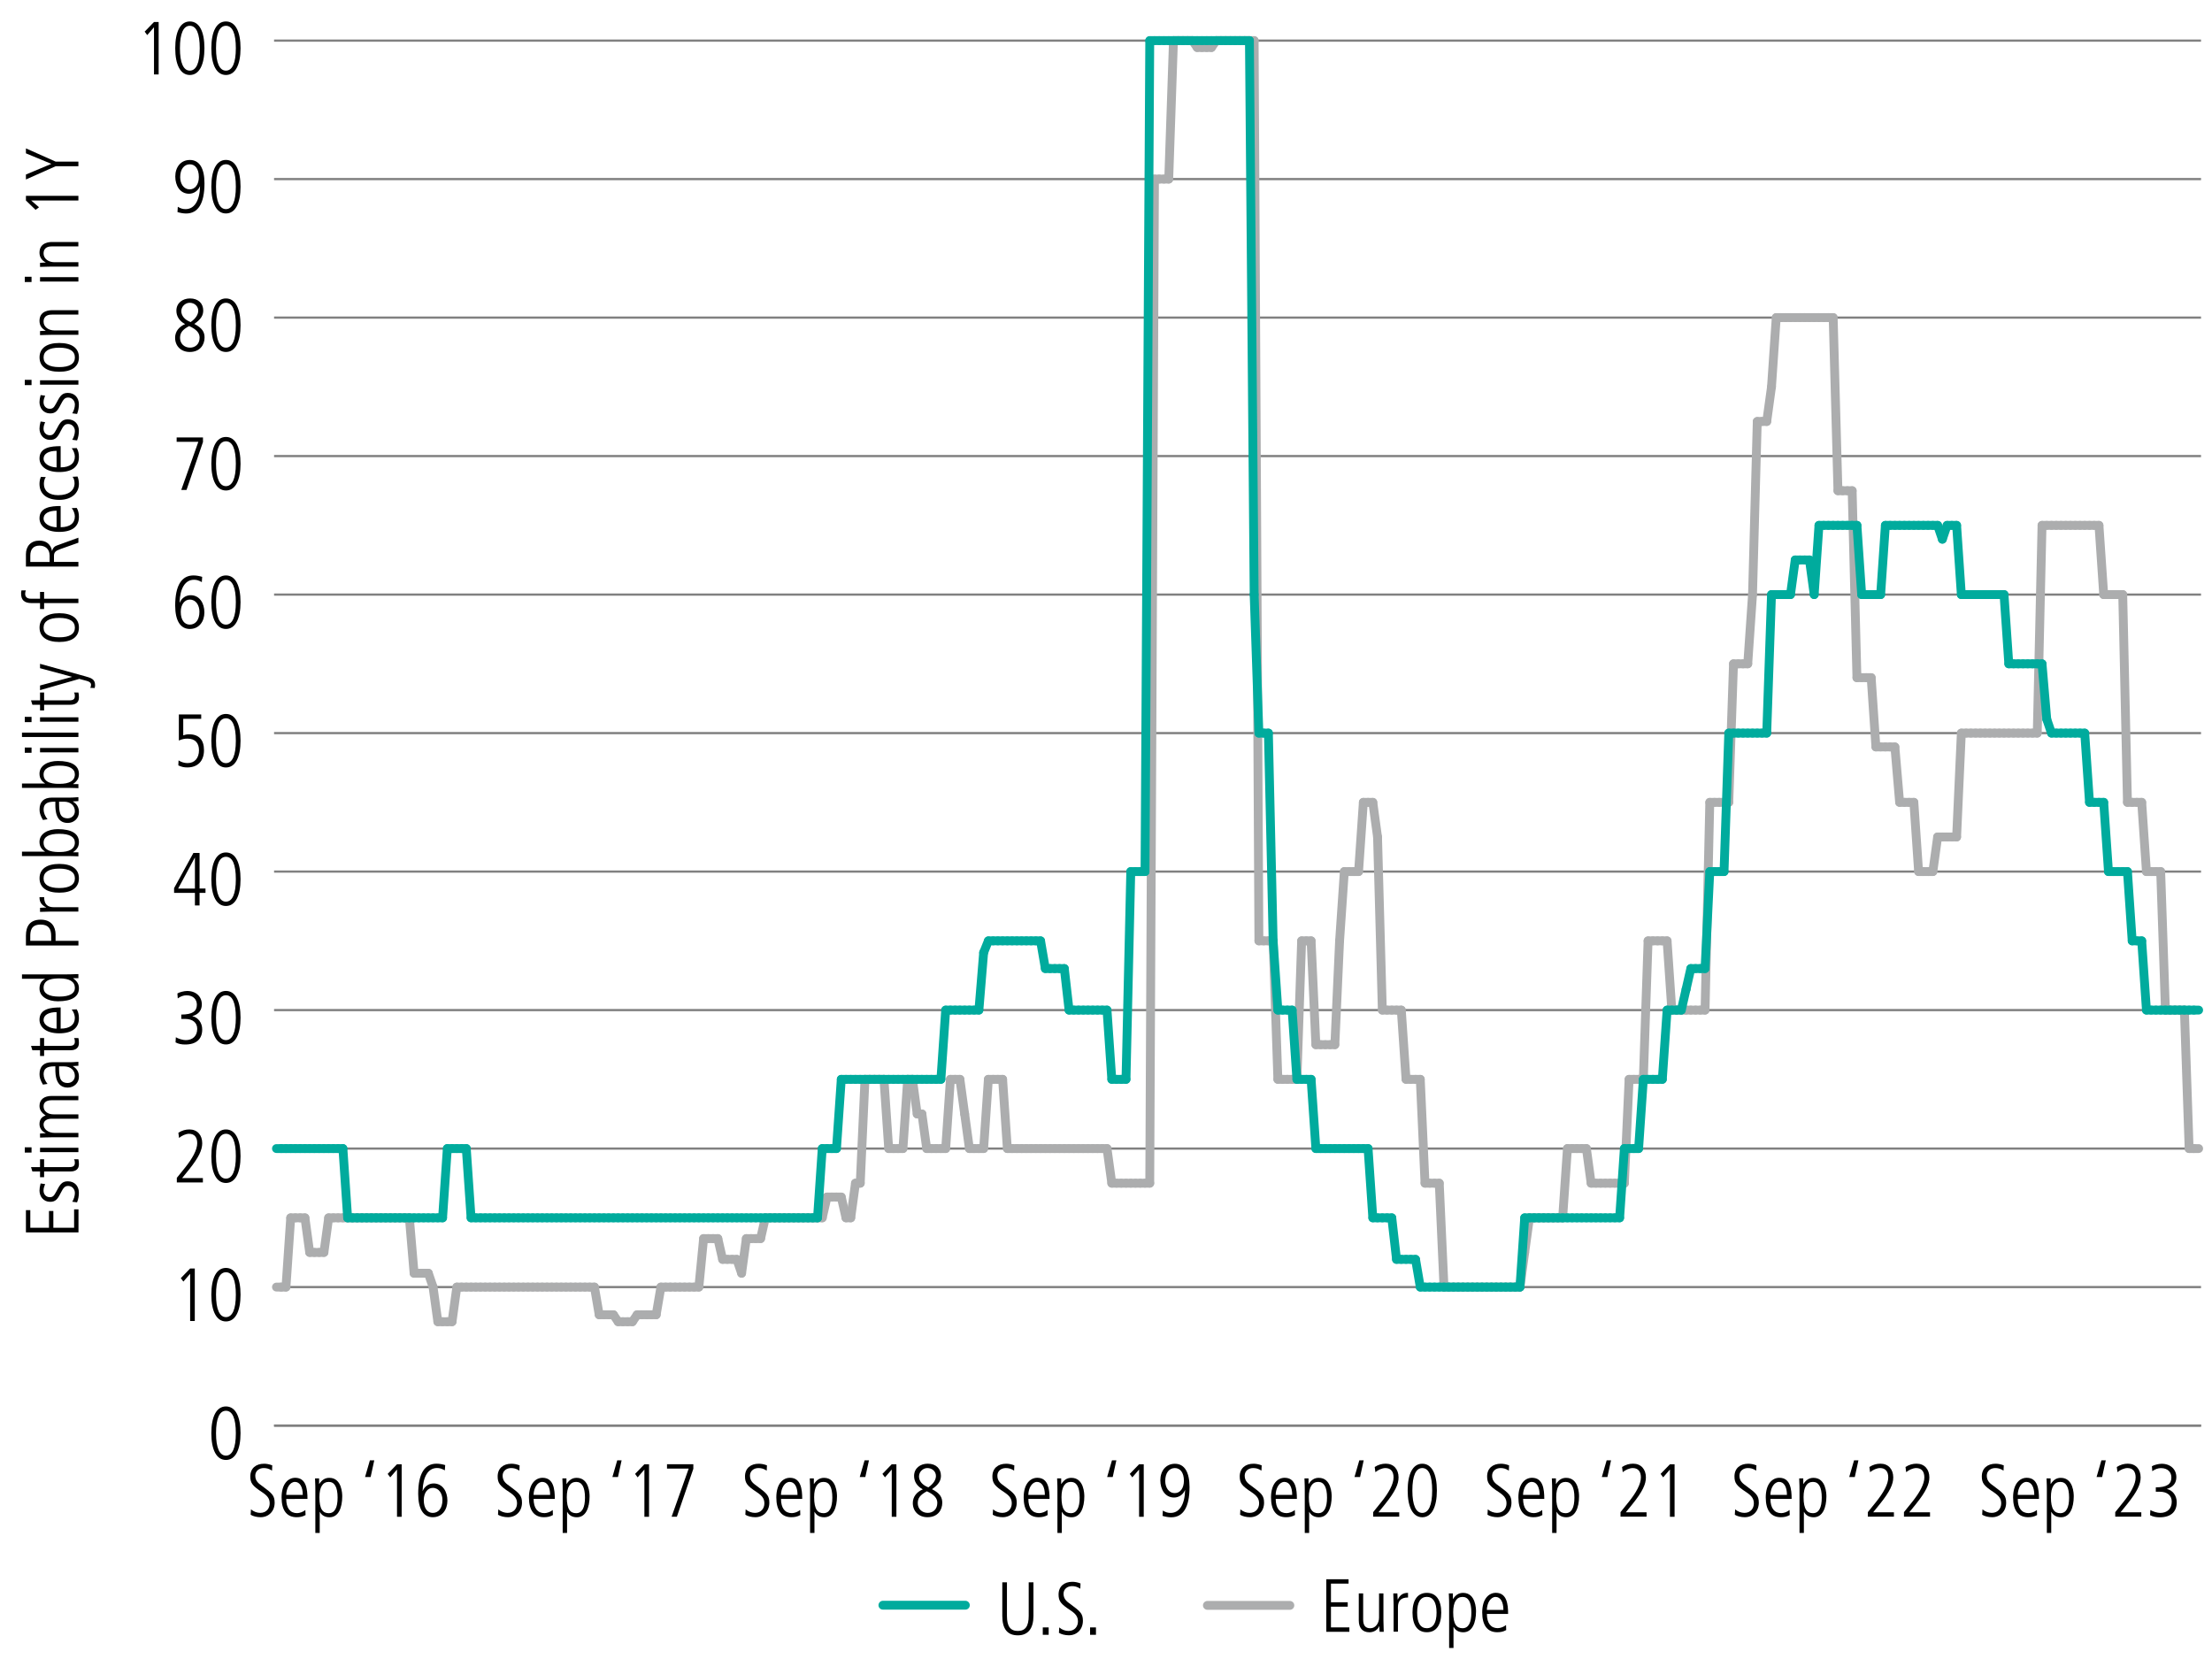 <?xml version="1.0" encoding="utf-8"?>
<!-- Generator: Adobe Illustrator 27.8.0, SVG Export Plug-In . SVG Version: 6.00 Build 0)  -->
<svg version="1.1" id="Right" xmlns="http://www.w3.org/2000/svg" xmlns:xlink="http://www.w3.org/1999/xlink" x="0px" y="0px"
	 viewBox="0 0 500 375" style="enable-background:new 0 0 500 375;" xml:space="preserve">
<style type="text/css">
	.st0{fill:none;stroke:#808080;stroke-width:0.5;stroke-miterlimit:10;}
	.st1{fill:none;}
	.st2{fill:none;stroke:#ACADAE;stroke-width:2;stroke-linecap:round;stroke-miterlimit:10;}
	.st3{fill:none;stroke:#00AB9D;stroke-width:2;stroke-linecap:round;stroke-miterlimit:10;}
</style>
<g>
	<g>
		<path d="M17.72,278.57H5.86v-5.03h0.99v3.98h4.22v-3.79h0.99v3.79h4.69v-4.16h0.99V278.57z"/>
		<path d="M16.33,271.64c0.34-0.53,0.6-1.34,0.6-1.97c0-0.88-0.65-1.6-1.5-1.6c-0.73,0-1.07,0.31-1.75,1.67
			c-0.68,1.38-1.19,1.92-2.35,1.92c-1.53,0-2.4-1.24-2.4-2.55c0-0.41,0.07-0.95,0.25-1.6l1.02,0.14c-0.19,0.48-0.36,0.92-0.36,1.48
			c0,0.88,0.63,1.48,1.39,1.48c0.68,0,0.94-0.24,1.45-1.19c0.78-1.45,1.19-2.4,2.63-2.4c1.55,0,2.52,1.07,2.52,2.58
			c0,0.77-0.12,1.43-0.41,2.18L16.33,271.64z"/>
		<path d="M17.72,262.05c0.08,0.27,0.12,0.65,0.12,1.12c0,1.09-0.71,1.63-1.94,1.63H9.97v1.29H9.05v-1.29H7.32l-0.31-0.99h2.04
			v-1.77h0.92v1.77h5.69c0.87,0,1.26-0.27,1.26-0.95c0-0.34-0.03-0.53-0.19-0.82H17.72z"/>
		<path d="M7.13,260.53H5.6v-1.19h1.53V260.53z M17.72,260.43H9.05v-0.99h8.67V260.43z"/>
		<path d="M17.72,248.69h-5.92c-1.41,0-1.95,0.54-1.95,1.38c0,1.17,0.99,1.82,2.28,1.82h5.59v0.99h-6.09
			c-1.04,0-1.78,0.48-1.78,1.31c0,1.1,1.12,1.89,2.48,1.89h5.39v0.99h-5.98c-0.75-0.02-2.12,0.07-2.69,0.07v-0.92
			c0.24-0.03,0.8-0.05,1.27-0.07v-0.03c-0.88-0.39-1.39-1.12-1.39-2.02c0-0.95,0.39-1.6,1.39-1.97c-0.95-0.59-1.39-1.29-1.39-2.16
			c0-1.48,1.1-2.24,2.75-2.24h6.03V248.69z"/>
		<path d="M17.72,240.9l-1.24,0.07V241c0.95,0.59,1.36,1.33,1.36,2.41c0,1.36-1.1,2.43-2.53,2.43c-2.72,0-2.8-2.91-2.8-4.18v-0.63
			h-0.2c-1.84,0-2.45,0.6-2.45,1.8c0,0.73,0.34,1.5,0.88,2.18l-1.04,0.15c-0.63-1.09-0.76-1.68-0.76-2.38c0-1.72,0.95-2.67,2.8-2.67
			h4.16c0.29,0,0.75-0.02,1.82-0.1V240.9z M13.35,241.04c0,2.12,0.03,3.76,1.96,3.76c0.88,0,1.61-0.66,1.61-1.6
			c0-1.24-0.92-2.16-2.48-2.16H13.35z"/>
		<path d="M17.72,234.65c0.08,0.27,0.12,0.65,0.12,1.12c0,1.09-0.71,1.63-1.94,1.63H9.97v1.29H9.05v-1.29H7.32l-0.31-0.99h2.04
			v-1.77h0.92v1.77h5.69c0.87,0,1.26-0.27,1.26-0.95c0-0.34-0.03-0.53-0.19-0.82H17.72z"/>
		<path d="M17.35,228.15c0.36,0.63,0.49,1.27,0.49,2.02c0,2.18-1.5,3.4-4.47,3.4c-3.13,0-4.44-1.53-4.44-3.08
			c0-2.5,2.6-2.77,4.78-2.77v4.79c2.09,0,3.21-0.9,3.21-2.45c0-0.56-0.29-1.39-0.71-1.87L17.35,228.15z M12.79,228.78
			c-1.84,0-2.94,0.68-2.94,1.77c0,1.12,1.36,1.94,2.94,1.97V228.78z"/>
		<path d="M17.72,221.1h-1.19v0.03c0.95,0.73,1.31,1.33,1.31,2.28c0,1.89-1.63,2.92-4.76,2.92c-2.21,0-4.15-1-4.15-2.87
			c0-1.09,0.42-1.73,1.24-2.19v-0.03h-5.2v-0.99h9.88c0.46,0,1.29,0,2.87-0.07V221.1z M13.47,221.16c-1.39,0-3.62,0.1-3.62,2.12
			c0,1.27,1.14,1.99,3.54,1.99c2.4,0,3.54-0.73,3.54-1.97C16.92,221.88,15.72,221.16,13.47,221.16z"/>
		<path d="M17.72,213.72H5.86v-2.24c0-2.19,0.97-3.6,3.35-3.6s3.35,1.58,3.35,3.33v1.46h5.17V213.72z M11.57,211.59
			c0-1.65-0.6-2.6-2.4-2.6c-2.24,0-2.33,1.56-2.33,2.75v0.92h4.73V211.59z"/>
		<path d="M17.72,206.05h-6.15c-0.29,0-1.14,0.03-2.52,0.07v-0.92l1.38-0.07v-0.03c-0.97-0.48-1.5-1.12-1.5-2.26v-0.05h1.05
			c0,1.62,0.77,2.28,2.21,2.28h5.52V206.05z"/>
		<path d="M13.39,201.78c-2.77,0-4.45-1.12-4.45-3.25s1.68-3.25,4.45-3.25c2.84,0,4.45,1.14,4.45,3.25
			C17.84,200.64,16.23,201.78,13.39,201.78z M13.39,196.34c-2.33,0-3.54,0.78-3.54,2.21c0,1.38,1.17,2.18,3.54,2.18
			c2.38,0,3.54-0.78,3.54-2.19C16.92,197.11,15.72,196.34,13.39,196.34z"/>
		<path d="M17.72,193.57c-0.12,0-1.26-0.07-2.19-0.07H4.97v-0.99h5.2v-0.03c-0.8-0.53-1.24-1.16-1.24-2.19
			c0-1.89,1.95-2.87,4.15-2.87c3.13,0,4.76,1.04,4.76,2.92c0,0.97-0.37,1.6-1.31,2.28v0.03h1.19V193.57z M13.39,188.47
			c-2.29,0-3.54,0.65-3.54,2.01c0,2.09,2.5,2.11,3.62,2.11c2.24,0,3.45-0.71,3.45-2.14C16.92,189.2,15.78,188.47,13.39,188.47z"/>
		<path d="M17.72,181.08l-1.24,0.07v0.03c0.95,0.59,1.36,1.33,1.36,2.41c0,1.36-1.1,2.43-2.53,2.43c-2.72,0-2.8-2.91-2.8-4.18v-0.63
			h-0.2c-1.84,0-2.45,0.6-2.45,1.8c0,0.73,0.34,1.5,0.88,2.18l-1.04,0.15c-0.63-1.09-0.76-1.68-0.76-2.38c0-1.72,0.95-2.67,2.8-2.67
			h4.16c0.29,0,0.75-0.02,1.82-0.1V181.08z M13.35,181.21c0,2.12,0.03,3.76,1.96,3.76c0.88,0,1.61-0.66,1.61-1.6
			c0-1.24-0.92-2.16-2.48-2.16H13.35z"/>
		<path d="M17.72,178.16c-0.12,0-1.26-0.07-2.19-0.07H4.97v-0.99h5.2v-0.03c-0.8-0.53-1.24-1.16-1.24-2.19
			c0-1.89,1.95-2.87,4.15-2.87c3.13,0,4.76,1.04,4.76,2.92c0,0.97-0.37,1.6-1.31,2.28v0.03h1.19V178.16z M13.39,173.06
			c-2.29,0-3.54,0.65-3.54,2.01c0,2.09,2.5,2.11,3.62,2.11c2.24,0,3.45-0.71,3.45-2.14C16.92,173.79,15.78,173.06,13.39,173.06z"/>
		<path d="M7.13,170.16H5.6v-1.19h1.53V170.16z M17.72,170.06H9.05v-0.99h8.67V170.06z"/>
		<path d="M17.72,166.59H4.97v-0.99h12.75V166.59z"/>
		<path d="M7.13,163.23H5.6v-1.19h1.53V163.23z M17.72,163.13H9.05v-0.99h8.67V163.13z"/>
		<path d="M17.72,156.55c0.08,0.27,0.12,0.65,0.12,1.12c0,1.09-0.71,1.63-1.94,1.63H9.97v1.29H9.05v-1.29H7.32l-0.31-0.99h2.04
			v-1.77h0.92v1.77h5.69c0.87,0,1.26-0.27,1.26-0.95c0-0.34-0.03-0.53-0.19-0.82H17.72z"/>
		<path d="M20.39,155.48c0.14-0.19,0.19-0.48,0.19-0.7c0-0.41-0.31-0.7-1-0.88l-1.65-0.44L9.05,156v-1.05l7.21-1.94v-0.03
			l-7.21-1.94v-0.99l10.28,2.84c1.21,0.34,2.16,0.6,2.16,1.97c0,0.27-0.02,0.41-0.1,0.66L20.39,155.48z"/>
		<path d="M13.39,145.11c-2.77,0-4.45-1.12-4.45-3.25c0-2.12,1.68-3.25,4.45-3.25c2.84,0,4.45,1.14,4.45,3.25
			C17.84,143.97,16.23,145.11,13.39,145.11z M13.39,139.67c-2.33,0-3.54,0.78-3.54,2.21c0,1.38,1.17,2.18,3.54,2.18
			c2.38,0,3.54-0.78,3.54-2.19C16.92,140.43,15.72,139.67,13.39,139.67z"/>
		<path d="M17.72,136.32H9.97v1.34H9.05v-1.34H7.13c-1.61,0-2.36-0.68-2.36-2.12c0-0.19,0-0.42,0.08-0.75h0.99
			c-0.1,0.25-0.15,0.49-0.15,0.78c0,0.75,0.51,1.1,1.27,1.1h2.09v-1.53h0.92v1.53h7.75V136.32z"/>
		<path d="M17.72,122.67l-4.06,1.44c-1.09,0.39-1.46,0.71-1.46,1.56v1.34h5.52v1.05H5.86v-2.8c0-1.84,1.17-3.06,3.03-3.06
			c1.58,0,2.58,0.83,2.87,2.33h0.03c0.14-0.68,0.54-1.04,1.02-1.21l4.91-1.78V122.67z M11.21,125.52c0-1.41-0.99-2.19-2.29-2.19
			c-1.36,0-2.07,0.82-2.07,2.26v1.43h4.37V125.52z"/>
		<path d="M17.35,114.81c0.36,0.63,0.49,1.27,0.49,2.02c0,2.18-1.5,3.4-4.47,3.4c-3.13,0-4.44-1.53-4.44-3.08
			c0-2.5,2.6-2.77,4.78-2.77v4.79c2.09,0,3.21-0.9,3.21-2.45c0-0.56-0.29-1.39-0.71-1.87L17.35,114.81z M12.79,115.44
			c-1.84,0-2.94,0.68-2.94,1.77c0,1.12,1.36,1.94,2.94,1.97V115.44z"/>
		<path d="M17.52,107.71c0.19,0.42,0.32,1.07,0.32,1.68c0,2.06-1.68,3.6-4.42,3.6c-2.86,0-4.49-1.33-4.49-3.59
			c0-0.66,0.12-1.14,0.31-1.61l1.12,0.05c-0.29,0.34-0.44,1-0.44,1.56c0,1.51,1.12,2.53,3.21,2.53c2.46,0,3.72-1.12,3.72-2.69
			c0-0.53-0.17-1.19-0.46-1.46L17.52,107.71z"/>
		<path d="M17.35,101.28c0.36,0.63,0.49,1.27,0.49,2.02c0,2.18-1.5,3.4-4.47,3.4c-3.13,0-4.44-1.53-4.44-3.08
			c0-2.5,2.6-2.77,4.78-2.77v4.79c2.09,0,3.21-0.9,3.21-2.45c0-0.56-0.29-1.39-0.71-1.87L17.35,101.28z M12.79,101.91
			c-1.84,0-2.94,0.68-2.94,1.77c0,1.12,1.36,1.94,2.94,1.97V101.91z"/>
		<path d="M16.33,99.41c0.34-0.53,0.6-1.34,0.6-1.97c0-0.88-0.65-1.6-1.5-1.6c-0.73,0-1.07,0.31-1.75,1.67
			c-0.68,1.38-1.19,1.92-2.35,1.92c-1.53,0-2.4-1.24-2.4-2.55c0-0.41,0.07-0.95,0.25-1.6l1.02,0.14c-0.19,0.48-0.36,0.92-0.36,1.48
			c0,0.88,0.63,1.48,1.39,1.48c0.68,0,0.94-0.24,1.45-1.19c0.78-1.44,1.19-2.4,2.63-2.4c1.55,0,2.52,1.07,2.52,2.58
			c0,0.76-0.12,1.43-0.41,2.18L16.33,99.41z"/>
		<path d="M16.33,93.43c0.34-0.53,0.6-1.34,0.6-1.97c0-0.88-0.65-1.6-1.5-1.6c-0.73,0-1.07,0.31-1.75,1.67
			c-0.68,1.38-1.19,1.92-2.35,1.92c-1.53,0-2.4-1.24-2.4-2.55c0-0.41,0.07-0.95,0.25-1.6l1.02,0.14c-0.19,0.48-0.36,0.92-0.36,1.48
			c0,0.88,0.63,1.48,1.39,1.48c0.68,0,0.94-0.24,1.45-1.19c0.78-1.44,1.19-2.4,2.63-2.4c1.55,0,2.52,1.07,2.52,2.58
			c0,0.76-0.12,1.43-0.41,2.18L16.33,93.43z"/>
		<path d="M7.13,87.05H5.6v-1.19h1.53V87.05z M17.72,86.95H9.05v-0.99h8.67V86.95z"/>
		<path d="M13.39,84.03c-2.77,0-4.45-1.12-4.45-3.25c0-2.12,1.68-3.25,4.45-3.25c2.84,0,4.45,1.14,4.45,3.25
			C17.84,82.89,16.23,84.03,13.39,84.03z M13.39,78.59c-2.33,0-3.54,0.78-3.54,2.21c0,1.38,1.17,2.18,3.54,2.18
			c2.38,0,3.54-0.78,3.54-2.19C16.92,79.35,15.72,78.59,13.39,78.59z"/>
		<path d="M17.72,71.11h-5.92c-0.63,0-1.95,0.07-1.95,1.61c0,1.21,1.17,1.97,2.43,1.97h5.44v0.99h-6c-0.8,0-2.19,0.07-2.67,0.07
			v-0.92c0.29-0.03,0.78-0.05,1.27-0.07v-0.03c-0.94-0.48-1.39-1.24-1.39-2.21c0-2.41,2.45-2.4,2.92-2.4h5.86V71.11z"/>
		<path d="M7.13,63.75H5.6v-1.19h1.53V63.75z M17.72,63.64H9.05v-0.99h8.67V63.64z"/>
		<path d="M17.72,55.69h-5.92c-0.63,0-1.95,0.07-1.95,1.61c0,1.21,1.17,1.97,2.43,1.97h5.44v0.99h-6c-0.8,0-2.19,0.07-2.67,0.07
			v-0.92c0.29-0.03,0.78-0.05,1.27-0.07v-0.03c-0.94-0.48-1.39-1.24-1.39-2.21c0-2.41,2.45-2.4,2.92-2.4h5.86V55.69z"/>
		<path d="M17.72,45.32H7.05l1.77,1.53l-0.78,0.58l-2.18-2.11v-1.05h11.86V45.32z"/>
		<path d="M17.72,37.58h-5.15l-6.71,2.99v-1.12l5.75-2.41l-5.75-2.38v-1.12l6.71,2.99h5.15V37.58z"/>
	</g>
	<line class="st0" x1="61.95" y1="322.24" x2="497.52" y2="322.24"/>
	<g>
		<path d="M47.77,323.96c0-3.76,1.17-6.05,3.3-6.05c2.16,0,3.3,2.31,3.3,6.05c0,3.74-1.17,6.05-3.3,6.05S47.77,327.7,47.77,323.96z
			 M53.31,323.96c0-3.33-0.76-5.07-2.24-5.07c-1.43,0-2.24,1.68-2.24,5.07c0,3.35,0.82,5.07,2.24,5.07
			C52.51,329.03,53.31,327.31,53.31,323.96z"/>
	</g>
	<g>
		<path d="M42.98,298.59v-10.67l-1.53,1.77l-0.58-0.78l2.11-2.18h1.05v11.87H42.98z"/>
		<path d="M47.77,292.65c0-3.76,1.17-6.05,3.3-6.05c2.16,0,3.3,2.31,3.3,6.05c0,3.74-1.17,6.05-3.3,6.05S47.77,296.39,47.77,292.65z
			 M53.31,292.65c0-3.33-0.76-5.07-2.24-5.07c-1.43,0-2.24,1.68-2.24,5.07c0,3.35,0.82,5.07,2.24,5.07
			C52.51,297.72,53.31,296,53.31,292.65z"/>
	</g>
	<g>
		<path d="M39.97,267.28v-1.04l1.84-2.28c1.68-2.09,2.77-4.05,2.77-5.56c0-1.36-0.65-2.12-1.85-2.12c-0.73,0-1.63,0.41-2.26,0.94
			l-0.15-1.17c0.82-0.53,1.63-0.75,2.5-0.75c1.78,0,2.89,1.27,2.89,3.11c0,1.5-0.73,3.16-3.04,6.03l-1.5,1.85h4.69v0.99H39.97z"/>
		<path d="M47.77,261.35c0-3.76,1.17-6.05,3.3-6.05c2.16,0,3.3,2.31,3.3,6.05c0,3.74-1.17,6.05-3.3,6.05S47.77,265.09,47.77,261.35z
			 M53.31,261.35c0-3.33-0.76-5.07-2.24-5.07c-1.43,0-2.24,1.68-2.24,5.07c0,3.35,0.82,5.07,2.24,5.07
			C52.51,266.41,53.31,264.7,53.31,261.35z"/>
	</g>
	<g>
		<path d="M39.75,234.46c0.53,0.32,1.55,0.65,2.23,0.65c1.56,0,2.6-0.93,2.6-2.55c0-1.41-1.05-2.24-2.7-2.24h-0.9v-0.99
			c2.52,0,3.52-0.76,3.52-2.21c0-1.21-0.8-2.14-2.36-2.14c-0.66,0-1.33,0.24-1.96,0.7l-0.08-1.12c0.41-0.27,1.51-0.56,2.19-0.56
			c2.06,0,3.33,1.31,3.33,3.03c0,1.29-0.68,2.23-2.12,2.65v0.03c1.24,0.24,2.21,1.45,2.21,2.99c0,2.18-1.34,3.4-3.84,3.4
			c-0.83,0-1.5-0.12-2.19-0.48L39.75,234.46z"/>
		<path d="M47.77,230.04c0-3.76,1.17-6.05,3.3-6.05c2.16,0,3.3,2.31,3.3,6.05c0,3.74-1.17,6.05-3.3,6.05S47.77,233.78,47.77,230.04z
			 M53.31,230.04c0-3.33-0.76-5.07-2.24-5.07c-1.43,0-2.24,1.68-2.24,5.07c0,3.35,0.82,5.07,2.24,5.07
			C52.51,235.11,53.31,233.39,53.31,230.04z"/>
	</g>
	<g>
		<path d="M44.06,204.67v-2.84h-4.71v-1.07l4.37-7.96h1.39v8.04h1.34v0.99h-1.34v2.84H44.06z M44.06,193.86h-0.03l-3.76,6.99h3.79
			V193.86z"/>
		<path d="M47.77,198.74c0-3.76,1.17-6.05,3.3-6.05c2.16,0,3.3,2.31,3.3,6.05c0,3.74-1.17,6.05-3.3,6.05S47.77,202.48,47.77,198.74z
			 M53.31,198.74c0-3.33-0.76-5.07-2.24-5.07c-1.43,0-2.24,1.68-2.24,5.07c0,3.35,0.82,5.07,2.24,5.07
			C52.51,203.8,53.31,202.08,53.31,198.74z"/>
	</g>
	<g>
		<path d="M40.36,171.88c0.63,0.41,1.36,0.61,2.04,0.61c1.61,0,2.58-1.14,2.58-2.91c0-1.62-0.88-2.62-2.58-2.62
			c-0.7,0-1.22,0.1-1.97,0.43v-5.9h5.05v0.99h-4.06v3.74c0.32-0.12,0.83-0.24,1.31-0.24c2.23,0,3.38,1.24,3.38,3.6
			c0,2.4-1.38,3.89-3.76,3.89c-0.73,0-1.26-0.1-2.04-0.46L40.36,171.88z"/>
		<path d="M47.77,167.43c0-3.76,1.17-6.05,3.3-6.05c2.16,0,3.3,2.31,3.3,6.05c0,3.74-1.17,6.05-3.3,6.05S47.77,171.17,47.77,167.43z
			 M53.31,167.43c0-3.33-0.76-5.07-2.24-5.07c-1.43,0-2.24,1.68-2.24,5.07c0,3.35,0.82,5.07,2.24,5.07
			C52.51,172.5,53.31,170.78,53.31,167.43z"/>
	</g>
	<g>
		<path d="M40.63,136.21c0.42-1,1.36-1.67,2.46-1.67c2.01,0,3.11,1.8,3.11,3.89c0,2.04-1.19,3.74-3.3,3.74
			c-2.12,0-3.3-1.87-3.3-5.27c0-4.62,1.48-6.83,4.15-6.83c0.63,0,1.36,0.14,1.95,0.32l-0.08,1.19c-0.77-0.43-1.21-0.53-1.77-0.53
			c-1.99,0-3.15,1.9-3.26,5.15H40.63z M45.08,138.28c0-1.41-0.75-2.75-2.18-2.75c-1.16,0-2.04,1.09-2.04,2.77
			c0,1.85,0.83,2.89,2.04,2.89C44.18,141.19,45.08,140.14,45.08,138.28z"/>
		<path d="M47.77,136.12c0-3.76,1.17-6.05,3.3-6.05c2.16,0,3.3,2.31,3.3,6.05c0,3.74-1.17,6.05-3.3,6.05S47.77,139.86,47.77,136.12z
			 M53.31,136.12c0-3.33-0.76-5.07-2.24-5.07c-1.43,0-2.24,1.68-2.24,5.07c0,3.35,0.82,5.07,2.24,5.07
			C52.51,141.19,53.31,139.47,53.31,136.12z"/>
	</g>
	<g>
		<path d="M40.97,110.75l3.86-10.88h-4.9v-0.99h5.95v1.04l-3.72,10.83H40.97z"/>
		<path d="M47.77,104.82c0-3.76,1.17-6.05,3.3-6.05c2.16,0,3.3,2.31,3.3,6.05c0,3.74-1.17,6.05-3.3,6.05S47.77,108.56,47.77,104.82z
			 M53.31,104.82c0-3.33-0.76-5.07-2.24-5.07c-1.43,0-2.24,1.68-2.24,5.07c0,3.35,0.82,5.07,2.24,5.07
			C52.51,109.88,53.31,108.17,53.31,104.82z"/>
	</g>
	<g>
		<path d="M46.24,76.3c0,1.58-0.99,3.26-3.35,3.26c-1.97,0-3.31-1.34-3.31-3.21c0-1.41,0.88-2.5,2.26-3.09
			c-1.29-0.7-1.97-1.75-1.97-3.03c0-1.77,1.44-2.77,3.08-2.77c1.92,0,2.99,1.17,2.99,2.72c0,1.09-0.48,1.97-2.02,3.04
			C45.75,74.16,46.24,75.09,46.24,76.3z M40.7,76.39c0,1.24,0.92,2.19,2.26,2.19c1.12,0,2.16-0.75,2.16-2.26
			c0-1.07-0.71-1.87-2.36-2.62C41.19,74.53,40.7,75.28,40.7,76.39z M44.81,70.23c0-1.02-0.85-1.79-1.94-1.79
			c-0.97,0-1.89,0.82-1.89,1.9c0,1.02,0.77,1.97,2.12,2.46C44.32,71.95,44.81,71.03,44.81,70.23z"/>
		<path d="M47.77,73.51c0-3.76,1.17-6.05,3.3-6.05c2.16,0,3.3,2.31,3.3,6.05c0,3.74-1.17,6.05-3.3,6.05S47.77,77.25,47.77,73.51z
			 M53.31,73.51c0-3.33-0.76-5.07-2.24-5.07c-1.43,0-2.24,1.68-2.24,5.07c0,3.35,0.82,5.07,2.24,5.07
			C52.51,78.58,53.31,76.86,53.31,73.51z"/>
	</g>
	<g>
		<path d="M40.19,46.74c0.66,0.39,1.1,0.53,1.77,0.53c1.97,0,3.18-1.9,3.26-5.15h-0.03c-0.42,1-1.36,1.67-2.46,1.67
			c-2.01,0-3.11-1.8-3.11-3.89c0-2.11,1.24-3.74,3.3-3.74c2.16,0,3.3,1.89,3.3,5.27c0,4.62-1.48,6.83-4.15,6.83
			c-0.63,0-1.36-0.14-1.95-0.32L40.19,46.74z M44.95,40.01c0-1.84-0.83-2.87-2.04-2.87c-1.27,0-2.18,1.07-2.18,2.91
			c0,1.41,0.73,2.75,2.18,2.75C44.08,42.8,44.95,41.71,44.95,40.01z"/>
		<path d="M47.77,42.2c0-3.76,1.17-6.05,3.3-6.05c2.16,0,3.3,2.31,3.3,6.05c0,3.74-1.17,6.05-3.3,6.05S47.77,45.94,47.77,42.2z
			 M53.31,42.2c0-3.33-0.76-5.07-2.24-5.07c-1.43,0-2.24,1.68-2.24,5.07c0,3.35,0.82,5.07,2.24,5.07
			C52.51,47.27,53.31,45.55,53.31,42.2z"/>
	</g>
	<g>
		<path d="M34.81,16.83V6.16l-1.53,1.77l-0.58-0.78l2.11-2.18h1.05v11.86H34.81z"/>
		<path d="M39.61,10.9c0-3.76,1.17-6.05,3.3-6.05c2.16,0,3.3,2.31,3.3,6.05c0,3.74-1.17,6.05-3.3,6.05S39.61,14.64,39.61,10.9z
			 M45.15,10.9c0-3.33-0.76-5.07-2.24-5.07c-1.43,0-2.24,1.68-2.24,5.07c0,3.35,0.82,5.07,2.24,5.07
			C44.35,15.96,45.15,14.25,45.15,10.9z"/>
		<path d="M47.77,10.9c0-3.76,1.17-6.05,3.3-6.05c2.16,0,3.3,2.31,3.3,6.05c0,3.74-1.17,6.05-3.3,6.05S47.77,14.64,47.77,10.9z
			 M53.31,10.9c0-3.33-0.76-5.07-2.24-5.07c-1.43,0-2.24,1.68-2.24,5.07c0,3.35,0.82,5.07,2.24,5.07
			C52.51,15.96,53.31,14.25,53.31,10.9z"/>
	</g>
	<line class="st0" x1="61.95" y1="322.24" x2="497.52" y2="322.24"/>
	<line class="st0" x1="61.95" y1="290.93" x2="497.52" y2="290.93"/>
	<line class="st0" x1="61.95" y1="259.62" x2="497.52" y2="259.62"/>
	<line class="st0" x1="61.95" y1="228.32" x2="497.52" y2="228.32"/>
	<line class="st0" x1="61.95" y1="197.01" x2="497.52" y2="197.01"/>
	<line class="st0" x1="61.95" y1="165.71" x2="497.52" y2="165.71"/>
	<line class="st0" x1="61.95" y1="134.4" x2="497.52" y2="134.4"/>
	<line class="st0" x1="61.95" y1="103.09" x2="497.52" y2="103.09"/>
	<line class="st0" x1="61.95" y1="71.79" x2="497.52" y2="71.79"/>
	<line class="st0" x1="61.95" y1="40.48" x2="497.52" y2="40.48"/>
	<line class="st0" x1="61.95" y1="9.18" x2="497.52" y2="9.18"/>
	<line class="st2" x1="272.92" y1="362.88" x2="291.56" y2="362.88"/>
	<line class="st2" x1="63.56" y1="290.93" x2="62.49" y2="290.93"/>
	<line class="st2" x1="64.64" y1="290.93" x2="63.56" y2="290.93"/>
	<line class="st2" x1="65.71" y1="275.28" x2="64.64" y2="290.93"/>
	<line class="st2" x1="66.78" y1="275.28" x2="65.71" y2="275.28"/>
	<line class="st2" x1="67.85" y1="275.28" x2="66.78" y2="275.28"/>
	<line class="st2" x1="68.93" y1="275.28" x2="67.85" y2="275.28"/>
	<line class="st2" x1="70" y1="283.1" x2="68.93" y2="275.28"/>
	<line class="st2" x1="71.07" y1="283.1" x2="70" y2="283.1"/>
	<line class="st2" x1="72.15" y1="283.1" x2="71.07" y2="283.1"/>
	<line class="st2" x1="73.22" y1="283.1" x2="72.15" y2="283.1"/>
	<line class="st2" x1="74.29" y1="275.28" x2="73.22" y2="283.1"/>
	<line class="st2" x1="75.36" y1="275.28" x2="74.29" y2="275.28"/>
	<line class="st2" x1="76.44" y1="275.28" x2="75.36" y2="275.28"/>
	<line class="st2" x1="77.51" y1="275.28" x2="76.44" y2="275.28"/>
	<line class="st2" x1="78.58" y1="275.28" x2="77.51" y2="275.28"/>
	<line class="st2" x1="79.66" y1="275.28" x2="78.58" y2="275.28"/>
	<line class="st2" x1="80.73" y1="275.28" x2="79.66" y2="275.28"/>
	<line class="st2" x1="81.8" y1="275.28" x2="80.73" y2="275.28"/>
	<line class="st2" x1="82.87" y1="275.28" x2="81.8" y2="275.28"/>
	<line class="st2" x1="83.95" y1="275.28" x2="82.87" y2="275.28"/>
	<line class="st2" x1="85.02" y1="275.28" x2="83.95" y2="275.28"/>
	<line class="st2" x1="86.09" y1="275.28" x2="85.02" y2="275.28"/>
	<line class="st2" x1="87.17" y1="275.28" x2="86.09" y2="275.28"/>
	<line class="st2" x1="88.24" y1="275.28" x2="87.17" y2="275.28"/>
	<line class="st2" x1="89.31" y1="275.28" x2="88.24" y2="275.28"/>
	<line class="st2" x1="90.38" y1="275.28" x2="89.31" y2="275.28"/>
	<line class="st2" x1="91.46" y1="275.28" x2="90.38" y2="275.28"/>
	<line class="st2" x1="92.53" y1="275.28" x2="91.46" y2="275.28"/>
	<line class="st2" x1="93.6" y1="287.8" x2="92.53" y2="275.28"/>
	<line class="st2" x1="94.67" y1="287.8" x2="93.6" y2="287.8"/>
	<line class="st2" x1="95.75" y1="287.8" x2="94.67" y2="287.8"/>
	<line class="st2" x1="96.82" y1="287.8" x2="95.75" y2="287.8"/>
	<line class="st2" x1="97.89" y1="290.93" x2="96.82" y2="287.8"/>
	<line class="st2" x1="98.97" y1="298.76" x2="97.89" y2="290.93"/>
	<line class="st2" x1="100.04" y1="298.76" x2="98.97" y2="298.76"/>
	<line class="st2" x1="101.11" y1="298.76" x2="100.04" y2="298.76"/>
	<line class="st2" x1="102.18" y1="298.76" x2="101.11" y2="298.76"/>
	<line class="st2" x1="103.26" y1="290.93" x2="102.18" y2="298.76"/>
	<line class="st2" x1="104.33" y1="290.93" x2="103.26" y2="290.93"/>
	<line class="st2" x1="105.4" y1="290.93" x2="104.33" y2="290.93"/>
	<line class="st2" x1="106.48" y1="290.93" x2="105.4" y2="290.93"/>
	<line class="st2" x1="107.55" y1="290.93" x2="106.48" y2="290.93"/>
	<line class="st2" x1="108.62" y1="290.93" x2="107.55" y2="290.93"/>
	<line class="st2" x1="109.69" y1="290.93" x2="108.62" y2="290.93"/>
	<line class="st2" x1="110.77" y1="290.93" x2="109.69" y2="290.93"/>
	<line class="st2" x1="111.84" y1="290.93" x2="110.77" y2="290.93"/>
	<line class="st2" x1="112.91" y1="290.93" x2="111.84" y2="290.93"/>
	<line class="st2" x1="113.99" y1="290.93" x2="112.91" y2="290.93"/>
	<line class="st2" x1="115.06" y1="290.93" x2="113.99" y2="290.93"/>
	<line class="st2" x1="116.13" y1="290.93" x2="115.06" y2="290.93"/>
	<line class="st2" x1="117.2" y1="290.93" x2="116.13" y2="290.93"/>
	<line class="st2" x1="118.28" y1="290.93" x2="117.2" y2="290.93"/>
	<line class="st2" x1="119.35" y1="290.93" x2="118.28" y2="290.93"/>
	<line class="st2" x1="120.42" y1="290.93" x2="119.35" y2="290.93"/>
	<line class="st2" x1="121.5" y1="290.93" x2="120.42" y2="290.93"/>
	<line class="st2" x1="122.57" y1="290.93" x2="121.5" y2="290.93"/>
	<line class="st2" x1="123.64" y1="290.93" x2="122.57" y2="290.93"/>
	<line class="st2" x1="124.71" y1="290.93" x2="123.64" y2="290.93"/>
	<line class="st2" x1="125.79" y1="290.93" x2="124.71" y2="290.93"/>
	<line class="st2" x1="126.86" y1="290.93" x2="125.79" y2="290.93"/>
	<line class="st2" x1="127.93" y1="290.93" x2="126.86" y2="290.93"/>
	<line class="st2" x1="129" y1="290.93" x2="127.93" y2="290.93"/>
	<line class="st2" x1="130.08" y1="290.93" x2="129" y2="290.93"/>
	<line class="st2" x1="131.15" y1="290.93" x2="130.08" y2="290.93"/>
	<line class="st2" x1="132.22" y1="290.93" x2="131.15" y2="290.93"/>
	<line class="st2" x1="133.3" y1="290.93" x2="132.22" y2="290.93"/>
	<line class="st2" x1="134.37" y1="290.93" x2="133.3" y2="290.93"/>
	<line class="st2" x1="135.44" y1="297.19" x2="134.37" y2="290.93"/>
	<line class="st2" x1="136.51" y1="297.19" x2="135.44" y2="297.19"/>
	<line class="st2" x1="137.59" y1="297.19" x2="136.51" y2="297.19"/>
	<line class="st2" x1="138.66" y1="297.19" x2="137.59" y2="297.19"/>
	<line class="st2" x1="139.73" y1="298.76" x2="138.66" y2="297.19"/>
	<line class="st2" x1="140.81" y1="298.76" x2="139.73" y2="298.76"/>
	<line class="st2" x1="141.88" y1="298.76" x2="140.81" y2="298.76"/>
	<line class="st2" x1="142.95" y1="298.76" x2="141.88" y2="298.76"/>
	<line class="st2" x1="144.02" y1="297.19" x2="142.95" y2="298.76"/>
	<line class="st2" x1="145.1" y1="297.19" x2="144.02" y2="297.19"/>
	<line class="st2" x1="146.17" y1="297.19" x2="145.1" y2="297.19"/>
	<line class="st2" x1="147.24" y1="297.19" x2="146.17" y2="297.19"/>
	<line class="st2" x1="148.32" y1="297.19" x2="147.24" y2="297.19"/>
	<line class="st2" x1="149.39" y1="290.93" x2="148.32" y2="297.19"/>
	<line class="st2" x1="150.46" y1="290.93" x2="149.39" y2="290.93"/>
	<line class="st2" x1="151.53" y1="290.93" x2="150.46" y2="290.93"/>
	<line class="st2" x1="152.61" y1="290.93" x2="151.53" y2="290.93"/>
	<line class="st2" x1="153.68" y1="290.93" x2="152.61" y2="290.93"/>
	<line class="st2" x1="154.75" y1="290.93" x2="153.68" y2="290.93"/>
	<line class="st2" x1="155.83" y1="290.93" x2="154.75" y2="290.93"/>
	<line class="st2" x1="156.9" y1="290.93" x2="155.83" y2="290.93"/>
	<line class="st2" x1="157.97" y1="290.93" x2="156.9" y2="290.93"/>
	<line class="st2" x1="159.04" y1="279.97" x2="157.97" y2="290.93"/>
	<line class="st2" x1="160.12" y1="279.97" x2="159.04" y2="279.97"/>
	<line class="st2" x1="161.19" y1="279.97" x2="160.12" y2="279.97"/>
	<line class="st2" x1="162.26" y1="279.97" x2="161.19" y2="279.97"/>
	<line class="st2" x1="163.34" y1="284.67" x2="162.26" y2="279.97"/>
	<line class="st2" x1="164.41" y1="284.67" x2="163.34" y2="284.67"/>
	<line class="st2" x1="165.48" y1="284.67" x2="164.41" y2="284.67"/>
	<line class="st2" x1="166.55" y1="284.67" x2="165.48" y2="284.67"/>
	<line class="st2" x1="167.63" y1="287.8" x2="166.55" y2="284.67"/>
	<line class="st2" x1="168.7" y1="279.97" x2="167.63" y2="287.8"/>
	<line class="st2" x1="169.77" y1="279.97" x2="168.7" y2="279.97"/>
	<line class="st2" x1="170.84" y1="279.97" x2="169.77" y2="279.97"/>
	<line class="st2" x1="171.92" y1="279.97" x2="170.84" y2="279.97"/>
	<line class="st2" x1="172.99" y1="275.28" x2="171.92" y2="279.97"/>
	<line class="st2" x1="174.06" y1="275.28" x2="172.99" y2="275.28"/>
	<line class="st2" x1="175.14" y1="275.28" x2="174.06" y2="275.28"/>
	<line class="st2" x1="176.21" y1="275.28" x2="175.14" y2="275.28"/>
	<line class="st2" x1="177.28" y1="275.28" x2="176.21" y2="275.28"/>
	<line class="st2" x1="178.35" y1="275.28" x2="177.28" y2="275.28"/>
	<line class="st2" x1="179.43" y1="275.28" x2="178.35" y2="275.28"/>
	<line class="st2" x1="180.5" y1="275.28" x2="179.43" y2="275.28"/>
	<line class="st2" x1="181.57" y1="275.28" x2="180.5" y2="275.28"/>
	<line class="st2" x1="182.65" y1="275.28" x2="181.57" y2="275.28"/>
	<line class="st2" x1="183.72" y1="275.28" x2="182.65" y2="275.28"/>
	<line class="st2" x1="184.79" y1="275.28" x2="183.72" y2="275.28"/>
	<line class="st2" x1="185.86" y1="275.28" x2="184.79" y2="275.28"/>
	<line class="st2" x1="186.94" y1="270.58" x2="185.86" y2="275.28"/>
	<line class="st2" x1="188.01" y1="270.58" x2="186.94" y2="270.58"/>
	<line class="st2" x1="189.08" y1="270.58" x2="188.01" y2="270.58"/>
	<line class="st2" x1="190.16" y1="270.58" x2="189.08" y2="270.58"/>
	<line class="st2" x1="191.23" y1="275.28" x2="190.16" y2="270.58"/>
	<line class="st2" x1="192.3" y1="275.28" x2="191.23" y2="275.28"/>
	<line class="st2" x1="193.37" y1="267.45" x2="192.3" y2="275.28"/>
	<line class="st2" x1="194.45" y1="267.45" x2="193.37" y2="267.45"/>
	<line class="st2" x1="195.52" y1="243.97" x2="194.45" y2="267.45"/>
	<line class="st2" x1="196.59" y1="243.97" x2="195.52" y2="243.97"/>
	<line class="st2" x1="197.67" y1="243.97" x2="196.59" y2="243.97"/>
	<line class="st2" x1="198.74" y1="243.97" x2="197.67" y2="243.97"/>
	<line class="st2" x1="199.81" y1="243.97" x2="198.74" y2="243.97"/>
	<line class="st2" x1="200.88" y1="259.62" x2="199.81" y2="243.97"/>
	<line class="st2" x1="201.96" y1="259.62" x2="200.88" y2="259.62"/>
	<line class="st2" x1="203.03" y1="259.62" x2="201.96" y2="259.62"/>
	<line class="st2" x1="204.1" y1="259.62" x2="203.03" y2="259.62"/>
	<line class="st2" x1="205.17" y1="243.97" x2="204.1" y2="259.62"/>
	<line class="st2" x1="206.25" y1="243.97" x2="205.17" y2="243.97"/>
	<line class="st2" x1="207.32" y1="251.8" x2="206.25" y2="243.97"/>
	<line class="st2" x1="208.39" y1="251.8" x2="207.32" y2="251.8"/>
	<line class="st2" x1="209.47" y1="259.62" x2="208.39" y2="251.8"/>
	<line class="st2" x1="210.54" y1="259.62" x2="209.47" y2="259.62"/>
	<line class="st2" x1="211.61" y1="259.62" x2="210.54" y2="259.62"/>
	<line class="st2" x1="212.68" y1="259.62" x2="211.61" y2="259.62"/>
	<line class="st2" x1="213.76" y1="259.62" x2="212.68" y2="259.62"/>
	<line class="st2" x1="214.83" y1="243.97" x2="213.76" y2="259.62"/>
	<line class="st2" x1="215.9" y1="243.97" x2="214.83" y2="243.97"/>
	<line class="st2" x1="216.98" y1="243.97" x2="215.9" y2="243.97"/>
	<line class="st2" x1="218.05" y1="251.8" x2="216.98" y2="243.97"/>
	<line class="st2" x1="219.12" y1="259.62" x2="218.05" y2="251.8"/>
	<line class="st2" x1="220.19" y1="259.62" x2="219.12" y2="259.62"/>
	<line class="st2" x1="221.27" y1="259.62" x2="220.19" y2="259.62"/>
	<line class="st2" x1="222.34" y1="259.62" x2="221.27" y2="259.62"/>
	<line class="st2" x1="223.41" y1="243.97" x2="222.34" y2="259.62"/>
	<line class="st2" x1="224.49" y1="243.97" x2="223.41" y2="243.97"/>
	<line class="st2" x1="225.56" y1="243.97" x2="224.49" y2="243.97"/>
	<line class="st2" x1="226.63" y1="243.97" x2="225.56" y2="243.97"/>
	<line class="st2" x1="227.7" y1="259.62" x2="226.63" y2="243.97"/>
	<line class="st2" x1="228.78" y1="259.62" x2="227.7" y2="259.62"/>
	<line class="st2" x1="229.85" y1="259.62" x2="228.78" y2="259.62"/>
	<line class="st2" x1="230.92" y1="259.62" x2="229.85" y2="259.62"/>
	<line class="st2" x1="232" y1="259.62" x2="230.92" y2="259.62"/>
	<line class="st2" x1="233.07" y1="259.62" x2="232" y2="259.62"/>
	<line class="st2" x1="234.14" y1="259.62" x2="233.07" y2="259.62"/>
	<line class="st2" x1="235.21" y1="259.62" x2="234.14" y2="259.62"/>
	<line class="st2" x1="236.29" y1="259.62" x2="235.21" y2="259.62"/>
	<line class="st2" x1="237.36" y1="259.62" x2="236.29" y2="259.62"/>
	<line class="st2" x1="238.43" y1="259.62" x2="237.36" y2="259.62"/>
	<line class="st2" x1="239.5" y1="259.62" x2="238.43" y2="259.62"/>
	<line class="st2" x1="240.58" y1="259.62" x2="239.5" y2="259.62"/>
	<line class="st2" x1="241.65" y1="259.62" x2="240.58" y2="259.62"/>
	<line class="st2" x1="242.72" y1="259.62" x2="241.65" y2="259.62"/>
	<line class="st2" x1="243.8" y1="259.62" x2="242.72" y2="259.62"/>
	<line class="st2" x1="244.87" y1="259.62" x2="243.8" y2="259.62"/>
	<line class="st2" x1="245.94" y1="259.62" x2="244.87" y2="259.62"/>
	<line class="st2" x1="247.01" y1="259.62" x2="245.94" y2="259.62"/>
	<line class="st2" x1="248.09" y1="259.62" x2="247.01" y2="259.62"/>
	<line class="st2" x1="249.16" y1="259.62" x2="248.09" y2="259.62"/>
	<line class="st2" x1="250.23" y1="259.62" x2="249.16" y2="259.62"/>
	<line class="st2" x1="251.31" y1="267.45" x2="250.23" y2="259.62"/>
	<line class="st2" x1="252.38" y1="267.45" x2="251.31" y2="267.45"/>
	<line class="st2" x1="253.45" y1="267.45" x2="252.38" y2="267.45"/>
	<line class="st2" x1="254.52" y1="267.45" x2="253.45" y2="267.45"/>
	<line class="st2" x1="255.6" y1="267.45" x2="254.52" y2="267.45"/>
	<line class="st2" x1="256.67" y1="267.45" x2="255.6" y2="267.45"/>
	<line class="st2" x1="257.74" y1="267.45" x2="256.67" y2="267.45"/>
	<line class="st2" x1="258.82" y1="267.45" x2="257.74" y2="267.45"/>
	<line class="st2" x1="259.89" y1="267.45" x2="258.82" y2="267.45"/>
	<line class="st2" x1="260.96" y1="40.48" x2="259.89" y2="267.45"/>
	<line class="st2" x1="262.03" y1="40.48" x2="260.96" y2="40.48"/>
	<line class="st2" x1="263.11" y1="40.48" x2="262.03" y2="40.48"/>
	<line class="st2" x1="264.18" y1="40.48" x2="263.11" y2="40.48"/>
	<line class="st2" x1="265.25" y1="9.18" x2="264.18" y2="40.48"/>
	<line class="st2" x1="266.33" y1="9.18" x2="265.25" y2="9.18"/>
	<line class="st2" x1="267.4" y1="9.18" x2="266.33" y2="9.18"/>
	<line class="st2" x1="268.47" y1="9.18" x2="267.4" y2="9.18"/>
	<line class="st2" x1="269.54" y1="9.18" x2="268.47" y2="9.18"/>
	<line class="st2" x1="270.62" y1="10.74" x2="269.54" y2="9.18"/>
	<line class="st2" x1="271.69" y1="10.74" x2="270.62" y2="10.74"/>
	<line class="st2" x1="272.76" y1="10.74" x2="271.69" y2="10.74"/>
	<line class="st2" x1="273.83" y1="10.74" x2="272.76" y2="10.74"/>
	<line class="st2" x1="274.91" y1="9.18" x2="273.83" y2="10.74"/>
	<line class="st2" x1="275.98" y1="9.18" x2="274.91" y2="9.18"/>
	<line class="st2" x1="277.05" y1="9.18" x2="275.98" y2="9.18"/>
	<line class="st2" x1="278.13" y1="9.18" x2="277.05" y2="9.18"/>
	<line class="st2" x1="279.2" y1="9.18" x2="278.13" y2="9.18"/>
	<line class="st2" x1="280.27" y1="9.18" x2="279.2" y2="9.18"/>
	<line class="st2" x1="281.34" y1="9.18" x2="280.27" y2="9.18"/>
	<line class="st2" x1="282.42" y1="9.18" x2="281.34" y2="9.18"/>
	<line class="st2" x1="283.49" y1="9.18" x2="282.42" y2="9.18"/>
	<line class="st2" x1="284.56" y1="212.67" x2="283.49" y2="9.18"/>
	<line class="st2" x1="285.64" y1="212.67" x2="284.56" y2="212.67"/>
	<line class="st2" x1="286.71" y1="212.67" x2="285.64" y2="212.67"/>
	<line class="st2" x1="287.78" y1="212.67" x2="286.71" y2="212.67"/>
	<line class="st2" x1="288.85" y1="243.97" x2="287.78" y2="212.67"/>
	<line class="st2" x1="289.93" y1="243.97" x2="288.85" y2="243.97"/>
	<line class="st2" x1="291" y1="243.97" x2="289.93" y2="243.97"/>
	<line class="st2" x1="292.07" y1="243.97" x2="291" y2="243.97"/>
	<line class="st2" x1="293.15" y1="243.97" x2="292.07" y2="243.97"/>
	<line class="st2" x1="294.22" y1="212.67" x2="293.15" y2="243.97"/>
	<line class="st2" x1="295.29" y1="212.67" x2="294.22" y2="212.67"/>
	<line class="st2" x1="296.36" y1="212.67" x2="295.29" y2="212.67"/>
	<line class="st2" x1="297.44" y1="236.14" x2="296.36" y2="212.67"/>
	<line class="st2" x1="298.51" y1="236.14" x2="297.44" y2="236.14"/>
	<line class="st2" x1="299.58" y1="236.14" x2="298.51" y2="236.14"/>
	<line class="st2" x1="300.66" y1="236.14" x2="299.58" y2="236.14"/>
	<line class="st2" x1="301.73" y1="236.14" x2="300.66" y2="236.14"/>
	<line class="st2" x1="302.8" y1="212.67" x2="301.73" y2="236.14"/>
	<line class="st2" x1="303.87" y1="197.01" x2="302.8" y2="212.67"/>
	<line class="st2" x1="304.95" y1="197.01" x2="303.87" y2="197.01"/>
	<line class="st2" x1="306.02" y1="197.01" x2="304.95" y2="197.01"/>
	<line class="st2" x1="307.09" y1="197.01" x2="306.02" y2="197.01"/>
	<line class="st2" x1="308.17" y1="181.36" x2="307.09" y2="197.01"/>
	<line class="st2" x1="309.24" y1="181.36" x2="308.17" y2="181.36"/>
	<line class="st2" x1="310.31" y1="181.36" x2="309.24" y2="181.36"/>
	<line class="st2" x1="311.38" y1="189.19" x2="310.31" y2="181.36"/>
	<line class="st2" x1="312.46" y1="228.32" x2="311.38" y2="189.19"/>
	<line class="st2" x1="313.53" y1="228.32" x2="312.46" y2="228.32"/>
	<line class="st2" x1="314.6" y1="228.32" x2="313.53" y2="228.32"/>
	<line class="st2" x1="315.67" y1="228.32" x2="314.6" y2="228.32"/>
	<line class="st2" x1="316.75" y1="228.32" x2="315.67" y2="228.32"/>
	<line class="st2" x1="317.82" y1="243.97" x2="316.75" y2="228.32"/>
	<line class="st2" x1="318.89" y1="243.97" x2="317.82" y2="243.97"/>
	<line class="st2" x1="319.97" y1="243.97" x2="318.89" y2="243.97"/>
	<line class="st2" x1="321.04" y1="243.97" x2="319.97" y2="243.97"/>
	<line class="st2" x1="322.11" y1="267.45" x2="321.04" y2="243.97"/>
	<line class="st2" x1="323.18" y1="267.45" x2="322.11" y2="267.45"/>
	<line class="st2" x1="324.26" y1="267.45" x2="323.18" y2="267.45"/>
	<line class="st2" x1="325.33" y1="267.45" x2="324.26" y2="267.45"/>
	<line class="st2" x1="326.4" y1="290.93" x2="325.33" y2="267.45"/>
	<line class="st2" x1="327.48" y1="290.93" x2="326.4" y2="290.93"/>
	<line class="st2" x1="328.55" y1="290.93" x2="327.48" y2="290.93"/>
	<line class="st2" x1="329.62" y1="290.93" x2="328.55" y2="290.93"/>
	<line class="st2" x1="330.69" y1="290.93" x2="329.62" y2="290.93"/>
	<line class="st2" x1="331.77" y1="290.93" x2="330.69" y2="290.93"/>
	<line class="st2" x1="332.84" y1="290.93" x2="331.77" y2="290.93"/>
	<line class="st2" x1="333.91" y1="290.93" x2="332.84" y2="290.93"/>
	<line class="st2" x1="334.99" y1="290.93" x2="333.91" y2="290.93"/>
	<line class="st2" x1="336.06" y1="290.93" x2="334.99" y2="290.93"/>
	<line class="st2" x1="337.13" y1="290.93" x2="336.06" y2="290.93"/>
	<line class="st2" x1="338.2" y1="290.93" x2="337.13" y2="290.93"/>
	<line class="st2" x1="339.28" y1="290.93" x2="338.2" y2="290.93"/>
	<line class="st2" x1="340.35" y1="290.93" x2="339.28" y2="290.93"/>
	<line class="st2" x1="341.42" y1="290.93" x2="340.35" y2="290.93"/>
	<line class="st2" x1="342.5" y1="290.93" x2="341.42" y2="290.93"/>
	<line class="st2" x1="343.57" y1="290.93" x2="342.5" y2="290.93"/>
	<line class="st2" x1="344.64" y1="283.1" x2="343.57" y2="290.93"/>
	<line class="st2" x1="345.71" y1="275.28" x2="344.64" y2="283.1"/>
	<line class="st2" x1="346.79" y1="275.28" x2="345.71" y2="275.28"/>
	<line class="st2" x1="347.86" y1="275.28" x2="346.79" y2="275.28"/>
	<line class="st2" x1="348.93" y1="275.28" x2="347.86" y2="275.28"/>
	<line class="st2" x1="350" y1="275.28" x2="348.93" y2="275.28"/>
	<line class="st2" x1="351.08" y1="275.28" x2="350" y2="275.28"/>
	<line class="st2" x1="352.15" y1="275.28" x2="351.08" y2="275.28"/>
	<line class="st2" x1="353.22" y1="275.28" x2="352.15" y2="275.28"/>
	<line class="st2" x1="354.3" y1="259.62" x2="353.22" y2="275.28"/>
	<line class="st2" x1="355.37" y1="259.62" x2="354.3" y2="259.62"/>
	<line class="st2" x1="356.44" y1="259.62" x2="355.37" y2="259.62"/>
	<line class="st2" x1="357.51" y1="259.62" x2="356.44" y2="259.62"/>
	<line class="st2" x1="358.59" y1="259.62" x2="357.51" y2="259.62"/>
	<line class="st2" x1="359.66" y1="267.45" x2="358.59" y2="259.62"/>
	<line class="st2" x1="360.73" y1="267.45" x2="359.66" y2="267.45"/>
	<line class="st2" x1="361.81" y1="267.45" x2="360.73" y2="267.45"/>
	<line class="st2" x1="362.88" y1="267.45" x2="361.81" y2="267.45"/>
	<line class="st2" x1="363.95" y1="267.45" x2="362.88" y2="267.45"/>
	<line class="st2" x1="365.02" y1="267.45" x2="363.95" y2="267.45"/>
	<line class="st2" x1="366.1" y1="267.45" x2="365.02" y2="267.45"/>
	<line class="st2" x1="367.17" y1="267.45" x2="366.1" y2="267.45"/>
	<line class="st2" x1="368.24" y1="243.97" x2="367.17" y2="267.45"/>
	<line class="st2" x1="369.32" y1="243.97" x2="368.24" y2="243.97"/>
	<line class="st2" x1="370.39" y1="243.97" x2="369.32" y2="243.97"/>
	<line class="st2" x1="371.46" y1="243.97" x2="370.39" y2="243.97"/>
	<line class="st2" x1="372.53" y1="212.67" x2="371.46" y2="243.97"/>
	<line class="st2" x1="373.61" y1="212.67" x2="372.53" y2="212.67"/>
	<line class="st2" x1="374.68" y1="212.67" x2="373.61" y2="212.67"/>
	<line class="st2" x1="375.75" y1="212.67" x2="374.68" y2="212.67"/>
	<line class="st2" x1="376.83" y1="212.67" x2="375.75" y2="212.67"/>
	<line class="st2" x1="377.9" y1="228.32" x2="376.83" y2="212.67"/>
	<line class="st2" x1="378.97" y1="228.32" x2="377.9" y2="228.32"/>
	<line class="st2" x1="380.04" y1="228.32" x2="378.97" y2="228.32"/>
	<line class="st2" x1="381.12" y1="228.32" x2="380.04" y2="228.32"/>
	<line class="st2" x1="382.19" y1="228.32" x2="381.12" y2="228.32"/>
	<line class="st2" x1="383.26" y1="228.32" x2="382.19" y2="228.32"/>
	<line class="st2" x1="384.33" y1="228.32" x2="383.26" y2="228.32"/>
	<line class="st2" x1="385.41" y1="228.32" x2="384.33" y2="228.32"/>
	<line class="st2" x1="386.48" y1="181.36" x2="385.41" y2="228.32"/>
	<line class="st2" x1="387.55" y1="181.36" x2="386.48" y2="181.36"/>
	<line class="st2" x1="388.63" y1="181.36" x2="387.55" y2="181.36"/>
	<line class="st2" x1="389.7" y1="181.36" x2="388.63" y2="181.36"/>
	<line class="st2" x1="390.77" y1="181.36" x2="389.7" y2="181.36"/>
	<line class="st2" x1="391.84" y1="150.05" x2="390.77" y2="181.36"/>
	<line class="st2" x1="392.92" y1="150.05" x2="391.84" y2="150.05"/>
	<line class="st2" x1="393.99" y1="150.05" x2="392.92" y2="150.05"/>
	<line class="st2" x1="395.06" y1="150.05" x2="393.99" y2="150.05"/>
	<line class="st2" x1="396.14" y1="134.4" x2="395.06" y2="150.05"/>
	<line class="st2" x1="397.21" y1="95.27" x2="396.14" y2="134.4"/>
	<line class="st2" x1="398.28" y1="95.27" x2="397.21" y2="95.27"/>
	<line class="st2" x1="399.35" y1="95.27" x2="398.28" y2="95.27"/>
	<line class="st2" x1="400.43" y1="87.44" x2="399.35" y2="95.27"/>
	<line class="st2" x1="401.5" y1="71.79" x2="400.43" y2="87.44"/>
	<line class="st2" x1="402.57" y1="71.79" x2="401.5" y2="71.79"/>
	<line class="st2" x1="403.65" y1="71.79" x2="402.57" y2="71.79"/>
	<line class="st2" x1="404.72" y1="71.79" x2="403.65" y2="71.79"/>
	<line class="st2" x1="405.79" y1="71.79" x2="404.72" y2="71.79"/>
	<line class="st2" x1="406.86" y1="71.79" x2="405.79" y2="71.79"/>
	<line class="st2" x1="407.94" y1="71.79" x2="406.86" y2="71.79"/>
	<line class="st2" x1="409.01" y1="71.79" x2="407.94" y2="71.79"/>
	<line class="st2" x1="410.08" y1="71.79" x2="409.01" y2="71.79"/>
	<line class="st2" x1="411.16" y1="71.79" x2="410.08" y2="71.79"/>
	<line class="st2" x1="412.23" y1="71.79" x2="411.16" y2="71.79"/>
	<line class="st2" x1="413.3" y1="71.79" x2="412.23" y2="71.79"/>
	<line class="st2" x1="414.37" y1="71.79" x2="413.3" y2="71.79"/>
	<line class="st2" x1="415.45" y1="110.92" x2="414.37" y2="71.79"/>
	<line class="st2" x1="416.52" y1="110.92" x2="415.45" y2="110.92"/>
	<line class="st2" x1="417.59" y1="110.92" x2="416.52" y2="110.92"/>
	<line class="st2" x1="418.66" y1="110.92" x2="417.59" y2="110.92"/>
	<line class="st2" x1="419.74" y1="153.18" x2="418.66" y2="110.92"/>
	<line class="st2" x1="420.81" y1="153.18" x2="419.74" y2="153.18"/>
	<line class="st2" x1="421.88" y1="153.18" x2="420.81" y2="153.18"/>
	<line class="st2" x1="422.96" y1="153.18" x2="421.88" y2="153.18"/>
	<line class="st2" x1="424.03" y1="168.84" x2="422.96" y2="153.18"/>
	<line class="st2" x1="425.1" y1="168.84" x2="424.03" y2="168.84"/>
	<line class="st2" x1="426.17" y1="168.84" x2="425.1" y2="168.84"/>
	<line class="st2" x1="427.25" y1="168.84" x2="426.17" y2="168.84"/>
	<line class="st2" x1="428.32" y1="168.84" x2="427.25" y2="168.84"/>
	<line class="st2" x1="429.39" y1="181.36" x2="428.32" y2="168.84"/>
	<line class="st2" x1="430.47" y1="181.36" x2="429.39" y2="181.36"/>
	<line class="st2" x1="431.54" y1="181.36" x2="430.47" y2="181.36"/>
	<line class="st2" x1="432.61" y1="181.36" x2="431.54" y2="181.36"/>
	<line class="st2" x1="433.68" y1="197.01" x2="432.61" y2="181.36"/>
	<line class="st2" x1="434.76" y1="197.01" x2="433.68" y2="197.01"/>
	<line class="st2" x1="435.83" y1="197.01" x2="434.76" y2="197.01"/>
	<line class="st2" x1="436.9" y1="197.01" x2="435.83" y2="197.01"/>
	<line class="st2" x1="437.98" y1="189.19" x2="436.9" y2="197.01"/>
	<line class="st2" x1="439.05" y1="189.19" x2="437.98" y2="189.19"/>
	<line class="st2" x1="440.12" y1="189.19" x2="439.05" y2="189.19"/>
	<line class="st2" x1="441.19" y1="189.19" x2="440.12" y2="189.19"/>
	<line class="st2" x1="442.27" y1="189.19" x2="441.19" y2="189.19"/>
	<line class="st2" x1="443.34" y1="165.71" x2="442.27" y2="189.19"/>
	<line class="st2" x1="444.41" y1="165.71" x2="443.34" y2="165.71"/>
	<line class="st2" x1="445.49" y1="165.71" x2="444.41" y2="165.71"/>
	<line class="st2" x1="446.56" y1="165.71" x2="445.49" y2="165.71"/>
	<line class="st2" x1="447.63" y1="165.71" x2="446.56" y2="165.71"/>
	<line class="st2" x1="448.7" y1="165.71" x2="447.63" y2="165.71"/>
	<line class="st2" x1="449.78" y1="165.71" x2="448.7" y2="165.71"/>
	<line class="st2" x1="450.85" y1="165.71" x2="449.78" y2="165.71"/>
	<line class="st2" x1="451.92" y1="165.71" x2="450.85" y2="165.71"/>
	<line class="st2" x1="452.99" y1="165.71" x2="451.92" y2="165.71"/>
	<line class="st2" x1="454.07" y1="165.71" x2="452.99" y2="165.71"/>
	<line class="st2" x1="455.14" y1="165.71" x2="454.07" y2="165.71"/>
	<line class="st2" x1="456.21" y1="165.71" x2="455.14" y2="165.71"/>
	<line class="st2" x1="457.29" y1="165.71" x2="456.21" y2="165.71"/>
	<line class="st2" x1="458.36" y1="165.71" x2="457.29" y2="165.71"/>
	<line class="st2" x1="459.43" y1="165.71" x2="458.36" y2="165.71"/>
	<line class="st2" x1="460.5" y1="165.71" x2="459.43" y2="165.71"/>
	<line class="st2" x1="461.58" y1="118.75" x2="460.5" y2="165.71"/>
	<line class="st2" x1="462.65" y1="118.75" x2="461.58" y2="118.75"/>
	<line class="st2" x1="463.72" y1="118.75" x2="462.65" y2="118.75"/>
	<line class="st2" x1="464.8" y1="118.75" x2="463.72" y2="118.75"/>
	<line class="st2" x1="465.87" y1="118.75" x2="464.8" y2="118.75"/>
	<line class="st2" x1="466.94" y1="118.75" x2="465.87" y2="118.75"/>
	<line class="st2" x1="468.01" y1="118.75" x2="466.94" y2="118.75"/>
	<line class="st2" x1="469.09" y1="118.75" x2="468.01" y2="118.75"/>
	<line class="st2" x1="470.16" y1="118.75" x2="469.09" y2="118.75"/>
	<line class="st2" x1="471.23" y1="118.75" x2="470.16" y2="118.75"/>
	<line class="st2" x1="472.31" y1="118.75" x2="471.23" y2="118.75"/>
	<line class="st2" x1="473.38" y1="118.75" x2="472.31" y2="118.75"/>
	<line class="st2" x1="474.45" y1="118.75" x2="473.38" y2="118.75"/>
	<line class="st2" x1="475.52" y1="134.4" x2="474.45" y2="118.75"/>
	<line class="st2" x1="476.6" y1="134.4" x2="475.52" y2="134.4"/>
	<line class="st2" x1="477.67" y1="134.4" x2="476.6" y2="134.4"/>
	<line class="st2" x1="478.74" y1="134.4" x2="477.67" y2="134.4"/>
	<line class="st2" x1="479.82" y1="134.4" x2="478.74" y2="134.4"/>
	<line class="st2" x1="480.89" y1="181.36" x2="479.82" y2="134.4"/>
	<line class="st2" x1="481.96" y1="181.36" x2="480.89" y2="181.36"/>
	<line class="st2" x1="483.03" y1="181.36" x2="481.96" y2="181.36"/>
	<line class="st2" x1="484.11" y1="181.36" x2="483.03" y2="181.36"/>
	<line class="st2" x1="485.18" y1="197.01" x2="484.11" y2="181.36"/>
	<line class="st2" x1="486.25" y1="197.01" x2="485.18" y2="197.01"/>
	<line class="st2" x1="487.33" y1="197.01" x2="486.25" y2="197.01"/>
	<line class="st2" x1="488.4" y1="197.01" x2="487.33" y2="197.01"/>
	<line class="st2" x1="489.47" y1="228.32" x2="488.4" y2="197.01"/>
	<line class="st2" x1="490.54" y1="228.32" x2="489.47" y2="228.32"/>
	<line class="st2" x1="491.62" y1="228.32" x2="490.54" y2="228.32"/>
	<line class="st2" x1="492.69" y1="228.32" x2="491.62" y2="228.32"/>
	<line class="st2" x1="493.76" y1="228.32" x2="492.69" y2="228.32"/>
	<line class="st2" x1="494.83" y1="259.62" x2="493.76" y2="228.32"/>
	<line class="st2" x1="495.91" y1="259.62" x2="494.83" y2="259.62"/>
	<line class="st2" x1="496.98" y1="259.62" x2="495.91" y2="259.62"/>
	<line class="st3" x1="199.57" y1="362.84" x2="218.21" y2="362.84"/>
	<line class="st3" x1="63.56" y1="259.62" x2="62.49" y2="259.62"/>
	<line class="st3" x1="64.64" y1="259.62" x2="63.56" y2="259.62"/>
	<line class="st3" x1="65.71" y1="259.62" x2="64.64" y2="259.62"/>
	<line class="st3" x1="66.78" y1="259.62" x2="65.71" y2="259.62"/>
	<line class="st3" x1="67.85" y1="259.62" x2="66.78" y2="259.62"/>
	<line class="st3" x1="68.93" y1="259.62" x2="67.85" y2="259.62"/>
	<line class="st3" x1="70" y1="259.62" x2="68.93" y2="259.62"/>
	<line class="st3" x1="71.07" y1="259.62" x2="70" y2="259.62"/>
	<line class="st3" x1="72.15" y1="259.62" x2="71.07" y2="259.62"/>
	<line class="st3" x1="73.22" y1="259.62" x2="72.15" y2="259.62"/>
	<line class="st3" x1="74.29" y1="259.62" x2="73.22" y2="259.62"/>
	<line class="st3" x1="75.36" y1="259.62" x2="74.29" y2="259.62"/>
	<line class="st3" x1="76.44" y1="259.62" x2="75.36" y2="259.62"/>
	<line class="st3" x1="77.51" y1="259.62" x2="76.44" y2="259.62"/>
	<line class="st3" x1="78.58" y1="275.28" x2="77.51" y2="259.62"/>
	<line class="st3" x1="79.66" y1="275.28" x2="78.58" y2="275.28"/>
	<line class="st3" x1="80.73" y1="275.28" x2="79.66" y2="275.28"/>
	<line class="st3" x1="81.8" y1="275.28" x2="80.73" y2="275.28"/>
	<line class="st3" x1="82.87" y1="275.28" x2="81.8" y2="275.28"/>
	<line class="st3" x1="83.95" y1="275.28" x2="82.87" y2="275.28"/>
	<line class="st3" x1="85.02" y1="275.28" x2="83.95" y2="275.28"/>
	<line class="st3" x1="86.09" y1="275.28" x2="85.02" y2="275.28"/>
	<line class="st3" x1="87.17" y1="275.28" x2="86.09" y2="275.28"/>
	<line class="st3" x1="88.24" y1="275.28" x2="87.17" y2="275.28"/>
	<line class="st3" x1="89.31" y1="275.28" x2="88.24" y2="275.28"/>
	<line class="st3" x1="90.38" y1="275.28" x2="89.31" y2="275.28"/>
	<line class="st3" x1="91.46" y1="275.28" x2="90.38" y2="275.28"/>
	<line class="st3" x1="92.53" y1="275.28" x2="91.46" y2="275.28"/>
	<line class="st3" x1="93.6" y1="275.28" x2="92.53" y2="275.28"/>
	<line class="st3" x1="94.67" y1="275.28" x2="93.6" y2="275.28"/>
	<line class="st3" x1="95.75" y1="275.28" x2="94.67" y2="275.28"/>
	<line class="st3" x1="96.82" y1="275.28" x2="95.75" y2="275.28"/>
	<line class="st3" x1="97.89" y1="275.28" x2="96.82" y2="275.28"/>
	<line class="st3" x1="98.97" y1="275.28" x2="97.89" y2="275.28"/>
	<line class="st3" x1="100.04" y1="275.28" x2="98.97" y2="275.28"/>
	<line class="st3" x1="101.11" y1="259.62" x2="100.04" y2="275.28"/>
	<line class="st3" x1="102.18" y1="259.62" x2="101.11" y2="259.62"/>
	<line class="st3" x1="103.26" y1="259.62" x2="102.18" y2="259.62"/>
	<line class="st3" x1="104.33" y1="259.62" x2="103.26" y2="259.62"/>
	<line class="st3" x1="105.4" y1="259.62" x2="104.33" y2="259.62"/>
	<line class="st3" x1="106.48" y1="275.28" x2="105.4" y2="259.62"/>
	<line class="st3" x1="107.55" y1="275.28" x2="106.48" y2="275.28"/>
	<line class="st3" x1="108.62" y1="275.28" x2="107.55" y2="275.28"/>
	<line class="st3" x1="109.69" y1="275.28" x2="108.62" y2="275.28"/>
	<line class="st3" x1="110.77" y1="275.28" x2="109.69" y2="275.28"/>
	<line class="st3" x1="111.84" y1="275.28" x2="110.77" y2="275.28"/>
	<line class="st3" x1="112.91" y1="275.28" x2="111.84" y2="275.28"/>
	<line class="st3" x1="113.99" y1="275.28" x2="112.91" y2="275.28"/>
	<line class="st3" x1="115.06" y1="275.28" x2="113.99" y2="275.28"/>
	<line class="st3" x1="116.13" y1="275.28" x2="115.06" y2="275.28"/>
	<line class="st3" x1="117.2" y1="275.28" x2="116.13" y2="275.28"/>
	<line class="st3" x1="118.28" y1="275.28" x2="117.2" y2="275.28"/>
	<line class="st3" x1="119.35" y1="275.28" x2="118.28" y2="275.28"/>
	<line class="st3" x1="120.42" y1="275.28" x2="119.35" y2="275.28"/>
	<line class="st3" x1="121.5" y1="275.28" x2="120.42" y2="275.28"/>
	<line class="st3" x1="122.57" y1="275.28" x2="121.5" y2="275.28"/>
	<line class="st3" x1="123.64" y1="275.28" x2="122.57" y2="275.28"/>
	<line class="st3" x1="124.71" y1="275.28" x2="123.64" y2="275.28"/>
	<line class="st3" x1="125.79" y1="275.28" x2="124.71" y2="275.28"/>
	<line class="st3" x1="126.86" y1="275.28" x2="125.79" y2="275.28"/>
	<line class="st3" x1="127.93" y1="275.28" x2="126.86" y2="275.28"/>
	<line class="st3" x1="129" y1="275.28" x2="127.93" y2="275.28"/>
	<line class="st3" x1="130.08" y1="275.28" x2="129" y2="275.28"/>
	<line class="st3" x1="131.15" y1="275.28" x2="130.08" y2="275.28"/>
	<line class="st3" x1="132.22" y1="275.28" x2="131.15" y2="275.28"/>
	<line class="st3" x1="133.3" y1="275.28" x2="132.22" y2="275.28"/>
	<line class="st3" x1="134.37" y1="275.28" x2="133.3" y2="275.28"/>
	<line class="st3" x1="135.44" y1="275.28" x2="134.37" y2="275.28"/>
	<line class="st3" x1="136.51" y1="275.28" x2="135.44" y2="275.28"/>
	<line class="st3" x1="137.59" y1="275.28" x2="136.51" y2="275.28"/>
	<line class="st3" x1="138.66" y1="275.28" x2="137.59" y2="275.28"/>
	<line class="st3" x1="139.73" y1="275.28" x2="138.66" y2="275.28"/>
	<line class="st3" x1="140.81" y1="275.28" x2="139.73" y2="275.28"/>
	<line class="st3" x1="141.88" y1="275.28" x2="140.81" y2="275.28"/>
	<line class="st3" x1="142.95" y1="275.28" x2="141.88" y2="275.28"/>
	<line class="st3" x1="144.02" y1="275.28" x2="142.95" y2="275.28"/>
	<line class="st3" x1="145.1" y1="275.28" x2="144.02" y2="275.28"/>
	<line class="st3" x1="146.17" y1="275.28" x2="145.1" y2="275.28"/>
	<line class="st3" x1="147.24" y1="275.28" x2="146.17" y2="275.28"/>
	<line class="st3" x1="148.32" y1="275.28" x2="147.24" y2="275.28"/>
	<line class="st3" x1="149.39" y1="275.28" x2="148.32" y2="275.28"/>
	<line class="st3" x1="150.46" y1="275.28" x2="149.39" y2="275.28"/>
	<line class="st3" x1="151.53" y1="275.28" x2="150.46" y2="275.28"/>
	<line class="st3" x1="152.61" y1="275.28" x2="151.53" y2="275.28"/>
	<line class="st3" x1="153.68" y1="275.28" x2="152.61" y2="275.28"/>
	<line class="st3" x1="154.75" y1="275.28" x2="153.68" y2="275.28"/>
	<line class="st3" x1="155.83" y1="275.28" x2="154.75" y2="275.28"/>
	<line class="st3" x1="156.9" y1="275.28" x2="155.83" y2="275.28"/>
	<line class="st3" x1="157.97" y1="275.28" x2="156.9" y2="275.28"/>
	<line class="st3" x1="159.04" y1="275.28" x2="157.97" y2="275.28"/>
	<line class="st3" x1="160.12" y1="275.28" x2="159.04" y2="275.28"/>
	<line class="st3" x1="161.19" y1="275.28" x2="160.12" y2="275.28"/>
	<line class="st3" x1="162.26" y1="275.28" x2="161.19" y2="275.28"/>
	<line class="st3" x1="163.34" y1="275.28" x2="162.26" y2="275.28"/>
	<line class="st3" x1="164.41" y1="275.28" x2="163.34" y2="275.28"/>
	<line class="st3" x1="165.48" y1="275.28" x2="164.41" y2="275.28"/>
	<line class="st3" x1="166.55" y1="275.28" x2="165.48" y2="275.28"/>
	<line class="st3" x1="167.63" y1="275.28" x2="166.55" y2="275.28"/>
	<line class="st3" x1="168.7" y1="275.28" x2="167.63" y2="275.28"/>
	<line class="st3" x1="169.77" y1="275.28" x2="168.7" y2="275.28"/>
	<line class="st3" x1="170.84" y1="275.28" x2="169.77" y2="275.28"/>
	<line class="st3" x1="171.92" y1="275.28" x2="170.84" y2="275.28"/>
	<line class="st3" x1="172.99" y1="275.28" x2="171.92" y2="275.28"/>
	<line class="st3" x1="174.06" y1="275.28" x2="172.99" y2="275.28"/>
	<line class="st3" x1="175.14" y1="275.28" x2="174.06" y2="275.28"/>
	<line class="st3" x1="176.21" y1="275.28" x2="175.14" y2="275.28"/>
	<line class="st3" x1="177.28" y1="275.28" x2="176.21" y2="275.28"/>
	<line class="st3" x1="178.35" y1="275.28" x2="177.28" y2="275.28"/>
	<line class="st3" x1="179.43" y1="275.28" x2="178.35" y2="275.28"/>
	<line class="st3" x1="180.5" y1="275.28" x2="179.43" y2="275.28"/>
	<line class="st3" x1="181.57" y1="275.28" x2="180.5" y2="275.28"/>
	<line class="st3" x1="182.65" y1="275.28" x2="181.57" y2="275.28"/>
	<line class="st3" x1="183.72" y1="275.28" x2="182.65" y2="275.28"/>
	<line class="st3" x1="184.79" y1="275.28" x2="183.72" y2="275.28"/>
	<line class="st3" x1="185.86" y1="259.62" x2="184.79" y2="275.28"/>
	<line class="st3" x1="186.94" y1="259.62" x2="185.86" y2="259.62"/>
	<line class="st3" x1="188.01" y1="259.62" x2="186.94" y2="259.62"/>
	<line class="st3" x1="189.08" y1="259.62" x2="188.01" y2="259.62"/>
	<line class="st3" x1="190.16" y1="243.97" x2="189.08" y2="259.62"/>
	<line class="st3" x1="191.23" y1="243.97" x2="190.16" y2="243.97"/>
	<line class="st3" x1="192.3" y1="243.97" x2="191.23" y2="243.97"/>
	<line class="st3" x1="193.37" y1="243.97" x2="192.3" y2="243.97"/>
	<line class="st3" x1="194.45" y1="243.97" x2="193.37" y2="243.97"/>
	<line class="st3" x1="195.52" y1="243.97" x2="194.45" y2="243.97"/>
	<line class="st3" x1="196.59" y1="243.97" x2="195.52" y2="243.97"/>
	<line class="st3" x1="197.67" y1="243.97" x2="196.59" y2="243.97"/>
	<line class="st3" x1="198.74" y1="243.97" x2="197.67" y2="243.97"/>
	<line class="st3" x1="199.81" y1="243.97" x2="198.74" y2="243.97"/>
	<line class="st3" x1="200.88" y1="243.97" x2="199.81" y2="243.97"/>
	<line class="st3" x1="201.96" y1="243.97" x2="200.88" y2="243.97"/>
	<line class="st3" x1="203.03" y1="243.97" x2="201.96" y2="243.97"/>
	<line class="st3" x1="204.1" y1="243.97" x2="203.03" y2="243.97"/>
	<line class="st3" x1="205.17" y1="243.97" x2="204.1" y2="243.97"/>
	<line class="st3" x1="206.25" y1="243.97" x2="205.17" y2="243.97"/>
	<line class="st3" x1="207.32" y1="243.97" x2="206.25" y2="243.97"/>
	<line class="st3" x1="208.39" y1="243.97" x2="207.32" y2="243.97"/>
	<line class="st3" x1="209.47" y1="243.97" x2="208.39" y2="243.97"/>
	<line class="st3" x1="210.54" y1="243.97" x2="209.47" y2="243.97"/>
	<line class="st3" x1="211.61" y1="243.97" x2="210.54" y2="243.97"/>
	<line class="st3" x1="212.68" y1="243.97" x2="211.61" y2="243.97"/>
	<line class="st3" x1="213.76" y1="228.32" x2="212.68" y2="243.97"/>
	<line class="st3" x1="214.83" y1="228.32" x2="213.76" y2="228.32"/>
	<line class="st3" x1="215.9" y1="228.32" x2="214.83" y2="228.32"/>
	<line class="st3" x1="216.98" y1="228.32" x2="215.9" y2="228.32"/>
	<line class="st3" x1="218.05" y1="228.32" x2="216.98" y2="228.32"/>
	<line class="st3" x1="219.12" y1="228.32" x2="218.05" y2="228.32"/>
	<line class="st3" x1="220.19" y1="228.32" x2="219.12" y2="228.32"/>
	<line class="st3" x1="221.27" y1="228.32" x2="220.19" y2="228.32"/>
	<line class="st3" x1="222.34" y1="215.33" x2="221.27" y2="228.32"/>
	<line class="st3" x1="223.41" y1="212.67" x2="222.34" y2="215.33"/>
	<line class="st3" x1="224.49" y1="212.67" x2="223.41" y2="212.67"/>
	<line class="st3" x1="225.56" y1="212.67" x2="224.49" y2="212.67"/>
	<line class="st3" x1="226.63" y1="212.67" x2="225.56" y2="212.67"/>
	<line class="st3" x1="227.7" y1="212.67" x2="226.63" y2="212.67"/>
	<line class="st3" x1="228.78" y1="212.67" x2="227.7" y2="212.67"/>
	<line class="st3" x1="229.85" y1="212.67" x2="228.78" y2="212.67"/>
	<line class="st3" x1="230.92" y1="212.67" x2="229.85" y2="212.67"/>
	<line class="st3" x1="232" y1="212.67" x2="230.92" y2="212.67"/>
	<line class="st3" x1="233.07" y1="212.67" x2="232" y2="212.67"/>
	<line class="st3" x1="234.14" y1="212.67" x2="233.07" y2="212.67"/>
	<line class="st3" x1="235.21" y1="212.67" x2="234.14" y2="212.67"/>
	<line class="st3" x1="236.29" y1="218.93" x2="235.21" y2="212.67"/>
	<line class="st3" x1="237.36" y1="218.93" x2="236.29" y2="218.93"/>
	<line class="st3" x1="238.43" y1="218.93" x2="237.36" y2="218.93"/>
	<line class="st3" x1="239.5" y1="218.93" x2="238.43" y2="218.93"/>
	<line class="st3" x1="240.58" y1="218.93" x2="239.5" y2="218.93"/>
	<line class="st3" x1="241.65" y1="228.32" x2="240.58" y2="218.93"/>
	<line class="st3" x1="242.72" y1="228.32" x2="241.65" y2="228.32"/>
	<line class="st3" x1="243.8" y1="228.32" x2="242.72" y2="228.32"/>
	<line class="st3" x1="244.87" y1="228.32" x2="243.8" y2="228.32"/>
	<line class="st3" x1="245.94" y1="228.32" x2="244.87" y2="228.32"/>
	<line class="st3" x1="247.01" y1="228.32" x2="245.94" y2="228.32"/>
	<line class="st3" x1="248.09" y1="228.32" x2="247.01" y2="228.32"/>
	<line class="st3" x1="249.16" y1="228.32" x2="248.09" y2="228.32"/>
	<line class="st3" x1="250.23" y1="228.32" x2="249.16" y2="228.32"/>
	<line class="st3" x1="251.31" y1="243.97" x2="250.23" y2="228.32"/>
	<line class="st3" x1="252.38" y1="243.97" x2="251.31" y2="243.97"/>
	<line class="st3" x1="253.45" y1="243.97" x2="252.38" y2="243.97"/>
	<line class="st3" x1="254.52" y1="243.97" x2="253.45" y2="243.97"/>
	<line class="st3" x1="255.6" y1="197.01" x2="254.52" y2="243.97"/>
	<line class="st3" x1="256.67" y1="197.01" x2="255.6" y2="197.01"/>
	<line class="st3" x1="257.74" y1="197.01" x2="256.67" y2="197.01"/>
	<line class="st3" x1="258.82" y1="197.01" x2="257.74" y2="197.01"/>
	<line class="st3" x1="259.89" y1="9.18" x2="258.82" y2="197.01"/>
	<line class="st3" x1="260.96" y1="9.18" x2="259.89" y2="9.18"/>
	<line class="st3" x1="262.03" y1="9.18" x2="260.96" y2="9.18"/>
	<line class="st3" x1="263.11" y1="9.18" x2="262.03" y2="9.18"/>
	<line class="st3" x1="264.18" y1="9.18" x2="263.11" y2="9.18"/>
	<line class="st3" x1="265.25" y1="9.18" x2="264.18" y2="9.18"/>
	<line class="st3" x1="266.33" y1="9.18" x2="265.25" y2="9.18"/>
	<line class="st3" x1="267.4" y1="9.18" x2="266.33" y2="9.18"/>
	<line class="st3" x1="268.47" y1="9.18" x2="267.4" y2="9.18"/>
	<line class="st3" x1="269.54" y1="9.18" x2="268.47" y2="9.18"/>
	<line class="st3" x1="270.62" y1="9.18" x2="269.54" y2="9.18"/>
	<line class="st3" x1="271.69" y1="9.18" x2="270.62" y2="9.18"/>
	<line class="st3" x1="272.76" y1="9.18" x2="271.69" y2="9.18"/>
	<line class="st3" x1="273.83" y1="9.18" x2="272.76" y2="9.18"/>
	<line class="st3" x1="274.91" y1="9.18" x2="273.83" y2="9.18"/>
	<line class="st3" x1="275.98" y1="9.18" x2="274.91" y2="9.18"/>
	<line class="st3" x1="277.05" y1="9.18" x2="275.98" y2="9.18"/>
	<line class="st3" x1="278.13" y1="9.18" x2="277.05" y2="9.18"/>
	<line class="st3" x1="279.2" y1="9.18" x2="278.13" y2="9.18"/>
	<line class="st3" x1="280.27" y1="9.18" x2="279.2" y2="9.18"/>
	<line class="st3" x1="281.34" y1="9.18" x2="280.27" y2="9.18"/>
	<line class="st3" x1="282.42" y1="9.18" x2="281.34" y2="9.18"/>
	<line class="st3" x1="283.49" y1="134.4" x2="282.42" y2="9.18"/>
	<line class="st3" x1="284.56" y1="165.71" x2="283.49" y2="134.4"/>
	<line class="st3" x1="285.64" y1="165.71" x2="284.56" y2="165.71"/>
	<line class="st3" x1="286.71" y1="165.71" x2="285.64" y2="165.71"/>
	<line class="st3" x1="287.78" y1="212.67" x2="286.71" y2="165.71"/>
	<line class="st3" x1="288.85" y1="228.32" x2="287.78" y2="212.67"/>
	<line class="st3" x1="289.93" y1="228.32" x2="288.85" y2="228.32"/>
	<line class="st3" x1="291" y1="228.32" x2="289.93" y2="228.32"/>
	<line class="st3" x1="292.07" y1="228.32" x2="291" y2="228.32"/>
	<line class="st3" x1="293.15" y1="243.97" x2="292.07" y2="228.32"/>
	<line class="st3" x1="294.22" y1="243.97" x2="293.15" y2="243.97"/>
	<line class="st3" x1="295.29" y1="243.97" x2="294.22" y2="243.97"/>
	<line class="st3" x1="296.36" y1="243.97" x2="295.29" y2="243.97"/>
	<line class="st3" x1="297.44" y1="259.62" x2="296.36" y2="243.97"/>
	<line class="st3" x1="298.51" y1="259.62" x2="297.44" y2="259.62"/>
	<line class="st3" x1="299.58" y1="259.62" x2="298.51" y2="259.62"/>
	<line class="st3" x1="300.66" y1="259.62" x2="299.58" y2="259.62"/>
	<line class="st3" x1="301.73" y1="259.62" x2="300.66" y2="259.62"/>
	<line class="st3" x1="302.8" y1="259.62" x2="301.73" y2="259.62"/>
	<line class="st3" x1="303.87" y1="259.62" x2="302.8" y2="259.62"/>
	<line class="st3" x1="304.95" y1="259.62" x2="303.87" y2="259.62"/>
	<line class="st3" x1="306.02" y1="259.62" x2="304.95" y2="259.62"/>
	<line class="st3" x1="307.09" y1="259.62" x2="306.02" y2="259.62"/>
	<line class="st3" x1="308.17" y1="259.62" x2="307.09" y2="259.62"/>
	<line class="st3" x1="309.24" y1="259.62" x2="308.17" y2="259.62"/>
	<line class="st3" x1="310.31" y1="275.28" x2="309.24" y2="259.62"/>
	<line class="st3" x1="311.38" y1="275.28" x2="310.31" y2="275.28"/>
	<line class="st3" x1="312.46" y1="275.28" x2="311.38" y2="275.28"/>
	<line class="st3" x1="313.53" y1="275.28" x2="312.46" y2="275.28"/>
	<line class="st3" x1="314.6" y1="275.28" x2="313.53" y2="275.28"/>
	<line class="st3" x1="315.67" y1="284.67" x2="314.6" y2="275.28"/>
	<line class="st3" x1="316.75" y1="284.67" x2="315.67" y2="284.67"/>
	<line class="st3" x1="317.82" y1="284.67" x2="316.75" y2="284.67"/>
	<line class="st3" x1="318.89" y1="284.67" x2="317.82" y2="284.67"/>
	<line class="st3" x1="319.97" y1="284.67" x2="318.89" y2="284.67"/>
	<line class="st3" x1="321.04" y1="290.93" x2="319.97" y2="284.67"/>
	<line class="st3" x1="322.11" y1="290.93" x2="321.04" y2="290.93"/>
	<line class="st3" x1="323.18" y1="290.93" x2="322.11" y2="290.93"/>
	<line class="st3" x1="324.26" y1="290.93" x2="323.18" y2="290.93"/>
	<line class="st3" x1="325.33" y1="290.93" x2="324.26" y2="290.93"/>
	<line class="st3" x1="326.4" y1="290.93" x2="325.33" y2="290.93"/>
	<line class="st3" x1="327.48" y1="290.93" x2="326.4" y2="290.93"/>
	<line class="st3" x1="328.55" y1="290.93" x2="327.48" y2="290.93"/>
	<line class="st3" x1="329.62" y1="290.93" x2="328.55" y2="290.93"/>
	<line class="st3" x1="330.69" y1="290.93" x2="329.62" y2="290.93"/>
	<line class="st3" x1="331.77" y1="290.93" x2="330.69" y2="290.93"/>
	<line class="st3" x1="332.84" y1="290.93" x2="331.77" y2="290.93"/>
	<line class="st3" x1="333.91" y1="290.93" x2="332.84" y2="290.93"/>
	<line class="st3" x1="334.99" y1="290.93" x2="333.91" y2="290.93"/>
	<line class="st3" x1="336.06" y1="290.93" x2="334.99" y2="290.93"/>
	<line class="st3" x1="337.13" y1="290.93" x2="336.06" y2="290.93"/>
	<line class="st3" x1="338.2" y1="290.93" x2="337.13" y2="290.93"/>
	<line class="st3" x1="339.28" y1="290.93" x2="338.2" y2="290.93"/>
	<line class="st3" x1="340.35" y1="290.93" x2="339.28" y2="290.93"/>
	<line class="st3" x1="341.42" y1="290.93" x2="340.35" y2="290.93"/>
	<line class="st3" x1="342.5" y1="290.93" x2="341.42" y2="290.93"/>
	<line class="st3" x1="343.57" y1="290.93" x2="342.5" y2="290.93"/>
	<line class="st3" x1="344.64" y1="275.28" x2="343.57" y2="290.93"/>
	<line class="st3" x1="345.71" y1="275.28" x2="344.64" y2="275.28"/>
	<line class="st3" x1="346.79" y1="275.28" x2="345.71" y2="275.28"/>
	<line class="st3" x1="347.86" y1="275.28" x2="346.79" y2="275.28"/>
	<line class="st3" x1="348.93" y1="275.28" x2="347.86" y2="275.28"/>
	<line class="st3" x1="350" y1="275.28" x2="348.93" y2="275.28"/>
	<line class="st3" x1="351.08" y1="275.28" x2="350" y2="275.28"/>
	<line class="st3" x1="352.15" y1="275.28" x2="351.08" y2="275.28"/>
	<line class="st3" x1="353.22" y1="275.28" x2="352.15" y2="275.28"/>
	<line class="st3" x1="354.3" y1="275.28" x2="353.22" y2="275.28"/>
	<line class="st3" x1="355.37" y1="275.28" x2="354.3" y2="275.28"/>
	<line class="st3" x1="356.44" y1="275.28" x2="355.37" y2="275.28"/>
	<line class="st3" x1="357.51" y1="275.28" x2="356.44" y2="275.28"/>
	<line class="st3" x1="358.59" y1="275.28" x2="357.51" y2="275.28"/>
	<line class="st3" x1="359.66" y1="275.28" x2="358.59" y2="275.28"/>
	<line class="st3" x1="360.73" y1="275.28" x2="359.66" y2="275.28"/>
	<line class="st3" x1="361.81" y1="275.28" x2="360.73" y2="275.28"/>
	<line class="st3" x1="362.88" y1="275.28" x2="361.81" y2="275.28"/>
	<line class="st3" x1="363.95" y1="275.28" x2="362.88" y2="275.28"/>
	<line class="st3" x1="365.02" y1="275.28" x2="363.95" y2="275.28"/>
	<line class="st3" x1="366.1" y1="275.28" x2="365.02" y2="275.28"/>
	<line class="st3" x1="367.17" y1="259.62" x2="366.1" y2="275.28"/>
	<line class="st3" x1="368.24" y1="259.62" x2="367.17" y2="259.62"/>
	<line class="st3" x1="369.32" y1="259.62" x2="368.24" y2="259.62"/>
	<line class="st3" x1="370.39" y1="259.62" x2="369.32" y2="259.62"/>
	<line class="st3" x1="371.46" y1="243.97" x2="370.39" y2="259.62"/>
	<line class="st3" x1="372.53" y1="243.97" x2="371.46" y2="243.97"/>
	<line class="st3" x1="373.61" y1="243.97" x2="372.53" y2="243.97"/>
	<line class="st3" x1="374.68" y1="243.97" x2="373.61" y2="243.97"/>
	<line class="st3" x1="375.75" y1="243.97" x2="374.68" y2="243.97"/>
	<line class="st3" x1="376.83" y1="228.32" x2="375.75" y2="243.97"/>
	<line class="st3" x1="377.9" y1="228.32" x2="376.83" y2="228.32"/>
	<line class="st3" x1="378.97" y1="228.32" x2="377.9" y2="228.32"/>
	<line class="st3" x1="380.04" y1="228.32" x2="378.97" y2="228.32"/>
	<line class="st3" x1="381.12" y1="223.62" x2="380.04" y2="228.32"/>
	<line class="st3" x1="382.19" y1="218.93" x2="381.12" y2="223.62"/>
	<line class="st3" x1="383.26" y1="218.93" x2="382.19" y2="218.93"/>
	<line class="st3" x1="384.33" y1="218.93" x2="383.26" y2="218.93"/>
	<line class="st3" x1="385.41" y1="218.93" x2="384.33" y2="218.93"/>
	<line class="st3" x1="386.48" y1="197.01" x2="385.41" y2="218.93"/>
	<line class="st3" x1="387.55" y1="197.01" x2="386.48" y2="197.01"/>
	<line class="st3" x1="388.63" y1="197.01" x2="387.55" y2="197.01"/>
	<line class="st3" x1="389.7" y1="197.01" x2="388.63" y2="197.01"/>
	<line class="st3" x1="390.77" y1="165.71" x2="389.7" y2="197.01"/>
	<line class="st3" x1="391.84" y1="165.71" x2="390.77" y2="165.71"/>
	<line class="st3" x1="392.92" y1="165.71" x2="391.84" y2="165.71"/>
	<line class="st3" x1="393.99" y1="165.71" x2="392.92" y2="165.71"/>
	<line class="st3" x1="395.06" y1="165.71" x2="393.99" y2="165.71"/>
	<line class="st3" x1="396.14" y1="165.71" x2="395.06" y2="165.71"/>
	<line class="st3" x1="397.21" y1="165.71" x2="396.14" y2="165.71"/>
	<line class="st3" x1="398.28" y1="165.71" x2="397.21" y2="165.71"/>
	<line class="st3" x1="399.35" y1="165.71" x2="398.28" y2="165.71"/>
	<line class="st3" x1="400.43" y1="134.4" x2="399.35" y2="165.71"/>
	<line class="st3" x1="401.5" y1="134.4" x2="400.43" y2="134.4"/>
	<line class="st3" x1="402.57" y1="134.4" x2="401.5" y2="134.4"/>
	<line class="st3" x1="403.65" y1="134.4" x2="402.57" y2="134.4"/>
	<line class="st3" x1="404.72" y1="134.4" x2="403.65" y2="134.4"/>
	<line class="st3" x1="405.79" y1="126.57" x2="404.72" y2="134.4"/>
	<line class="st3" x1="406.86" y1="126.57" x2="405.79" y2="126.57"/>
	<line class="st3" x1="407.94" y1="126.57" x2="406.86" y2="126.57"/>
	<line class="st3" x1="409.01" y1="126.57" x2="407.94" y2="126.57"/>
	<line class="st3" x1="410.08" y1="134.4" x2="409.01" y2="126.57"/>
	<line class="st3" x1="411.16" y1="118.75" x2="410.08" y2="134.4"/>
	<line class="st3" x1="412.23" y1="118.75" x2="411.16" y2="118.75"/>
	<line class="st3" x1="413.3" y1="118.75" x2="412.23" y2="118.75"/>
	<line class="st3" x1="414.37" y1="118.75" x2="413.3" y2="118.75"/>
	<line class="st3" x1="415.45" y1="118.75" x2="414.37" y2="118.75"/>
	<line class="st3" x1="416.52" y1="118.75" x2="415.45" y2="118.75"/>
	<line class="st3" x1="417.59" y1="118.75" x2="416.52" y2="118.75"/>
	<line class="st3" x1="418.66" y1="118.75" x2="417.59" y2="118.75"/>
	<line class="st3" x1="419.74" y1="118.75" x2="418.66" y2="118.75"/>
	<line class="st3" x1="420.81" y1="134.4" x2="419.74" y2="118.75"/>
	<line class="st3" x1="421.88" y1="134.4" x2="420.81" y2="134.4"/>
	<line class="st3" x1="422.96" y1="134.4" x2="421.88" y2="134.4"/>
	<line class="st3" x1="424.03" y1="134.4" x2="422.96" y2="134.4"/>
	<line class="st3" x1="425.1" y1="134.4" x2="424.03" y2="134.4"/>
	<line class="st3" x1="426.17" y1="118.75" x2="425.1" y2="134.4"/>
	<line class="st3" x1="427.25" y1="118.75" x2="426.17" y2="118.75"/>
	<line class="st3" x1="428.32" y1="118.75" x2="427.25" y2="118.75"/>
	<line class="st3" x1="429.39" y1="118.75" x2="428.32" y2="118.75"/>
	<line class="st3" x1="430.47" y1="118.75" x2="429.39" y2="118.75"/>
	<line class="st3" x1="431.54" y1="118.75" x2="430.47" y2="118.75"/>
	<line class="st3" x1="432.61" y1="118.75" x2="431.54" y2="118.75"/>
	<line class="st3" x1="433.68" y1="118.75" x2="432.61" y2="118.75"/>
	<line class="st3" x1="434.76" y1="118.75" x2="433.68" y2="118.75"/>
	<line class="st3" x1="435.83" y1="118.75" x2="434.76" y2="118.75"/>
	<line class="st3" x1="436.9" y1="118.75" x2="435.83" y2="118.75"/>
	<line class="st3" x1="437.98" y1="118.75" x2="436.9" y2="118.75"/>
	<line class="st3" x1="439.05" y1="121.88" x2="437.98" y2="118.75"/>
	<line class="st3" x1="440.12" y1="118.75" x2="439.05" y2="121.88"/>
	<line class="st3" x1="441.19" y1="118.75" x2="440.12" y2="118.75"/>
	<line class="st3" x1="442.27" y1="118.75" x2="441.19" y2="118.75"/>
	<line class="st3" x1="443.34" y1="134.4" x2="442.27" y2="118.75"/>
	<line class="st3" x1="444.41" y1="134.4" x2="443.34" y2="134.4"/>
	<line class="st3" x1="445.49" y1="134.4" x2="444.41" y2="134.4"/>
	<line class="st3" x1="446.56" y1="134.4" x2="445.49" y2="134.4"/>
	<line class="st3" x1="447.63" y1="134.4" x2="446.56" y2="134.4"/>
	<line class="st3" x1="448.7" y1="134.4" x2="447.63" y2="134.4"/>
	<line class="st3" x1="449.78" y1="134.4" x2="448.7" y2="134.4"/>
	<line class="st3" x1="450.85" y1="134.4" x2="449.78" y2="134.4"/>
	<line class="st3" x1="451.92" y1="134.4" x2="450.85" y2="134.4"/>
	<line class="st3" x1="452.99" y1="134.4" x2="451.92" y2="134.4"/>
	<line class="st3" x1="454.07" y1="150.05" x2="452.99" y2="134.4"/>
	<line class="st3" x1="455.14" y1="150.05" x2="454.07" y2="150.05"/>
	<line class="st3" x1="456.21" y1="150.05" x2="455.14" y2="150.05"/>
	<line class="st3" x1="457.29" y1="150.05" x2="456.21" y2="150.05"/>
	<line class="st3" x1="458.36" y1="150.05" x2="457.29" y2="150.05"/>
	<line class="st3" x1="459.43" y1="150.05" x2="458.36" y2="150.05"/>
	<line class="st3" x1="460.5" y1="150.05" x2="459.43" y2="150.05"/>
	<line class="st3" x1="461.58" y1="150.05" x2="460.5" y2="150.05"/>
	<line class="st3" x1="462.65" y1="162.58" x2="461.58" y2="150.05"/>
	<line class="st3" x1="463.72" y1="165.71" x2="462.65" y2="162.58"/>
	<line class="st3" x1="464.8" y1="165.71" x2="463.72" y2="165.71"/>
	<line class="st3" x1="465.87" y1="165.71" x2="464.8" y2="165.71"/>
	<line class="st3" x1="466.94" y1="165.71" x2="465.87" y2="165.71"/>
	<line class="st3" x1="468.01" y1="165.71" x2="466.94" y2="165.71"/>
	<line class="st3" x1="469.09" y1="165.71" x2="468.01" y2="165.71"/>
	<line class="st3" x1="470.16" y1="165.71" x2="469.09" y2="165.71"/>
	<line class="st3" x1="471.23" y1="165.71" x2="470.16" y2="165.71"/>
	<line class="st3" x1="472.31" y1="181.36" x2="471.23" y2="165.71"/>
	<line class="st3" x1="473.38" y1="181.36" x2="472.31" y2="181.36"/>
	<line class="st3" x1="474.45" y1="181.36" x2="473.38" y2="181.36"/>
	<line class="st3" x1="475.52" y1="181.36" x2="474.45" y2="181.36"/>
	<line class="st3" x1="476.6" y1="197.01" x2="475.52" y2="181.36"/>
	<line class="st3" x1="477.67" y1="197.01" x2="476.6" y2="197.01"/>
	<line class="st3" x1="478.74" y1="197.01" x2="477.67" y2="197.01"/>
	<line class="st3" x1="479.82" y1="197.01" x2="478.74" y2="197.01"/>
	<line class="st3" x1="480.89" y1="197.01" x2="479.82" y2="197.01"/>
	<line class="st3" x1="481.96" y1="212.67" x2="480.89" y2="197.01"/>
	<line class="st3" x1="483.03" y1="212.67" x2="481.96" y2="212.67"/>
	<line class="st3" x1="484.11" y1="212.67" x2="483.03" y2="212.67"/>
	<line class="st3" x1="485.18" y1="228.32" x2="484.11" y2="212.67"/>
	<line class="st3" x1="486.25" y1="228.32" x2="485.18" y2="228.32"/>
	<line class="st3" x1="487.33" y1="228.32" x2="486.25" y2="228.32"/>
	<line class="st3" x1="488.4" y1="228.32" x2="487.33" y2="228.32"/>
	<line class="st3" x1="489.47" y1="228.32" x2="488.4" y2="228.32"/>
	<line class="st3" x1="490.54" y1="228.32" x2="489.47" y2="228.32"/>
	<line class="st3" x1="491.62" y1="228.32" x2="490.54" y2="228.32"/>
	<line class="st3" x1="492.69" y1="228.32" x2="491.62" y2="228.32"/>
	<line class="st3" x1="493.76" y1="228.32" x2="492.69" y2="228.32"/>
	<line class="st3" x1="494.83" y1="228.32" x2="493.76" y2="228.32"/>
	<line class="st3" x1="495.91" y1="228.32" x2="494.83" y2="228.32"/>
	<line class="st3" x1="496.98" y1="228.32" x2="495.91" y2="228.32"/>
	<g>
		<path d="M299.8,368.84v-11.87h5.03v0.99h-3.98v4.22h3.79v0.99h-3.79v4.69h4.16v0.99H299.8z"/>
		<path d="M311.85,368.84c-0.05-0.46-0.07-0.87-0.07-1.27h-0.03c-0.29,0.8-1.17,1.39-2.21,1.39c-1.58,0-2.4-1.02-2.4-2.67v-6.12
			h0.99v5.92c0,1.36,0.54,1.96,1.62,1.96c1.22,0,1.97-1.19,1.97-2.41v-5.46h0.99v6.15c0,0.29,0.03,1.33,0.07,2.52H311.85z"/>
		<path d="M315.01,368.84v-6.15c0-0.29-0.03-1.14-0.07-2.52h0.92l0.07,1.38h0.03c0.48-0.97,1.12-1.5,2.26-1.5h0.05v1.05
			c-1.62,0-2.28,0.76-2.28,2.21v5.52H315.01z"/>
		<path d="M319.28,364.5c0-2.77,1.12-4.45,3.25-4.45s3.25,1.68,3.25,4.45c0,2.84-1.14,4.45-3.25,4.45
			C320.42,368.96,319.28,367.34,319.28,364.5z M324.72,364.5c0-2.33-0.78-3.54-2.21-3.54c-1.38,0-2.18,1.17-2.18,3.54
			c0,2.38,0.78,3.54,2.19,3.54C323.95,368.04,324.72,366.83,324.72,364.5z"/>
		<path d="M327.56,372.51v-9.79c0-0.53,0-0.97-0.07-2.55h0.92v1.27h0.03c0.59-0.9,1.28-1.39,2.28-1.39c2.86,0,2.92,3.64,2.92,4.18
			c0,2.53-0.83,4.73-2.87,4.73c-1.04,0-1.77-0.44-2.19-1.21h-0.03v4.76H327.56z M332.59,364.52c0-2.4-0.7-3.55-1.99-3.55
			c-1.34,0-2.12,1.12-2.12,3.45c0,2.8,0.82,3.62,2.12,3.62C331.94,368.04,332.59,366.78,332.59,364.52z"/>
		<path d="M340.46,368.46c-0.63,0.36-1.27,0.49-2.02,0.49c-2.18,0-3.4-1.5-3.4-4.47c0-3.13,1.53-4.44,3.08-4.44
			c2.5,0,2.77,2.6,2.77,4.78h-4.79c0,2.09,0.9,3.21,2.45,3.21c0.56,0,1.39-0.29,1.87-0.71L340.46,368.46z M339.83,363.91
			c0-1.84-0.68-2.94-1.77-2.94c-1.12,0-1.94,1.36-1.97,2.94H339.83z"/>
	</g>
	<g>
		<path d="M232.55,357.66h1.05v7.6c0,2.8-1.19,4.39-3.52,4.39c-2.38,0-3.52-1.46-3.52-4.39v-7.6h1.05v7.58
			c0,2.38,0.78,3.42,2.46,3.42c1.68,0,2.46-1.04,2.46-3.42V357.66z"/>
		<path d="M235.71,369.53v-1.67h1.33v1.67H235.71z"/>
		<path d="M239.43,367.86c0.61,0.54,1.41,0.8,2.09,0.8c1.43,0,2.14-1.05,2.14-2.14c0-1.07-0.48-1.72-1.73-2.55
			c-2.16-1.41-2.65-2.06-2.65-3.55c0-1.85,1.29-2.87,3.11-2.87c0.54,0,1.16,0.1,1.85,0.37l-0.05,1.19
			c-0.75-0.48-1.27-0.58-1.89-0.58c-1,0-1.9,0.63-1.9,1.73c0,1.36,1,1.9,1.63,2.38c2.14,1.58,2.75,2.09,2.75,3.72
			c0,1.92-1.33,3.28-3.18,3.28c-0.82,0-1.72-0.22-2.24-0.56L239.43,367.86z"/>
		<path d="M246.4,369.53v-1.67h1.33v1.67H246.4z"/>
	</g>
	<g>
		<path d="M56.73,341.17c0.61,0.54,1.41,0.8,2.09,0.8c1.43,0,2.14-1.05,2.14-2.14c0-1.07-0.48-1.72-1.73-2.55
			c-2.16-1.41-2.65-2.06-2.65-3.55c0-1.85,1.29-2.87,3.11-2.87c0.54,0,1.16,0.1,1.85,0.37l-0.05,1.19
			c-0.75-0.48-1.27-0.58-1.89-0.58c-1,0-1.9,0.63-1.9,1.73c0,1.36,1,1.9,1.63,2.38c2.14,1.58,2.75,2.09,2.75,3.72
			c0,1.92-1.33,3.28-3.18,3.28c-0.82,0-1.72-0.22-2.24-0.56L56.73,341.17z"/>
		<path d="M69.07,342.46c-0.63,0.36-1.27,0.49-2.02,0.49c-2.18,0-3.4-1.5-3.4-4.47c0-3.13,1.53-4.44,3.08-4.44
			c2.5,0,2.77,2.6,2.77,4.78H64.7c0,2.09,0.9,3.21,2.45,3.21c0.56,0,1.39-0.29,1.87-0.71L69.07,342.46z M68.44,337.91
			c0-1.84-0.68-2.94-1.77-2.94c-1.12,0-1.94,1.36-1.97,2.94H68.44z"/>
		<path d="M71.28,346.51v-9.79c0-0.53,0-0.97-0.07-2.55h0.92v1.27h0.03c0.6-0.9,1.27-1.39,2.28-1.39c2.86,0,2.92,3.64,2.92,4.18
			c0,2.53-0.83,4.73-2.87,4.73c-1.04,0-1.77-0.44-2.19-1.21h-0.03v4.76H71.28z M76.31,338.52c0-2.4-0.7-3.55-1.99-3.55
			c-1.34,0-2.12,1.12-2.12,3.45c0,2.8,0.82,3.62,2.12,3.62C75.67,342.04,76.31,340.78,76.31,338.52z"/>
		<path d="M82.52,333.86l1.09-3.77h0.99l-0.82,3.77H82.52z"/>
		<path d="M89.74,342.84v-10.67l-1.53,1.77l-0.58-0.78l2.11-2.18h1.05v11.87H89.74z"/>
		<path d="M95.56,336.99c0.42-1,1.36-1.67,2.46-1.67c2.01,0,3.11,1.8,3.11,3.89c0,2.04-1.19,3.74-3.3,3.74
			c-2.12,0-3.3-1.87-3.3-5.27c0-4.62,1.48-6.83,4.15-6.83c0.63,0,1.36,0.14,1.95,0.32l-0.08,1.19c-0.77-0.42-1.21-0.53-1.77-0.53
			c-1.99,0-3.15,1.9-3.26,5.15H95.56z M100.01,339.07c0-1.41-0.75-2.75-2.18-2.75c-1.16,0-2.04,1.09-2.04,2.77
			c0,1.85,0.83,2.89,2.04,2.89C99.11,341.97,100.01,340.92,100.01,339.07z"/>
	</g>
	<g>
		<path d="M112.64,341.17c0.61,0.54,1.41,0.8,2.09,0.8c1.43,0,2.14-1.05,2.14-2.14c0-1.07-0.48-1.72-1.73-2.55
			c-2.16-1.41-2.65-2.06-2.65-3.55c0-1.85,1.29-2.87,3.11-2.87c0.54,0,1.16,0.1,1.85,0.37l-0.05,1.19
			c-0.75-0.48-1.27-0.58-1.89-0.58c-1,0-1.9,0.63-1.9,1.73c0,1.36,1,1.9,1.63,2.38c2.14,1.58,2.75,2.09,2.75,3.72
			c0,1.92-1.33,3.28-3.18,3.28c-0.82,0-1.72-0.22-2.24-0.56L112.64,341.17z"/>
		<path d="M124.98,342.46c-0.63,0.36-1.27,0.49-2.02,0.49c-2.18,0-3.4-1.5-3.4-4.47c0-3.13,1.53-4.44,3.08-4.44
			c2.5,0,2.77,2.6,2.77,4.78h-4.79c0,2.09,0.9,3.21,2.45,3.21c0.56,0,1.39-0.29,1.87-0.71L124.98,342.46z M124.35,337.91
			c0-1.84-0.68-2.94-1.77-2.94c-1.12,0-1.94,1.36-1.97,2.94H124.35z"/>
		<path d="M127.19,346.51v-9.79c0-0.53,0-0.97-0.07-2.55h0.92v1.27h0.03c0.6-0.9,1.27-1.39,2.28-1.39c2.86,0,2.92,3.64,2.92,4.18
			c0,2.53-0.83,4.73-2.87,4.73c-1.04,0-1.77-0.44-2.19-1.21h-0.03v4.76H127.19z M132.23,338.52c0-2.4-0.7-3.55-1.99-3.55
			c-1.34,0-2.12,1.12-2.12,3.45c0,2.8,0.82,3.62,2.12,3.62C131.58,342.04,132.23,340.78,132.23,338.52z"/>
		<path d="M138.43,333.86l1.09-3.77h0.99l-0.82,3.77H138.43z"/>
		<path d="M145.66,342.84v-10.67l-1.53,1.77l-0.58-0.78l2.11-2.18h1.05v11.87H145.66z"/>
		<path d="M151.81,342.84l3.86-10.88h-4.9v-0.99h5.95v1.04L153,342.84H151.81z"/>
	</g>
	<g>
		<path d="M168.55,341.17c0.61,0.54,1.41,0.8,2.09,0.8c1.43,0,2.14-1.05,2.14-2.14c0-1.07-0.48-1.72-1.73-2.55
			c-2.16-1.41-2.65-2.06-2.65-3.55c0-1.85,1.29-2.87,3.11-2.87c0.54,0,1.16,0.1,1.85,0.37l-0.05,1.19
			c-0.75-0.48-1.27-0.58-1.89-0.58c-1,0-1.9,0.63-1.9,1.73c0,1.36,1,1.9,1.63,2.38c2.14,1.58,2.75,2.09,2.75,3.72
			c0,1.92-1.33,3.28-3.18,3.28c-0.82,0-1.72-0.22-2.24-0.56L168.55,341.17z"/>
		<path d="M180.9,342.46c-0.63,0.36-1.27,0.49-2.02,0.49c-2.18,0-3.4-1.5-3.4-4.47c0-3.13,1.53-4.44,3.08-4.44
			c2.5,0,2.77,2.6,2.77,4.78h-4.79c0,2.09,0.9,3.21,2.45,3.21c0.56,0,1.39-0.29,1.87-0.71L180.9,342.46z M180.27,337.91
			c0-1.84-0.68-2.94-1.77-2.94c-1.12,0-1.94,1.36-1.97,2.94H180.27z"/>
		<path d="M183.11,346.51v-9.79c0-0.53,0-0.97-0.07-2.55h0.92v1.27h0.03c0.6-0.9,1.27-1.39,2.28-1.39c2.86,0,2.92,3.64,2.92,4.18
			c0,2.53-0.83,4.73-2.87,4.73c-1.04,0-1.77-0.44-2.19-1.21h-0.03v4.76H183.11z M188.14,338.52c0-2.4-0.7-3.55-1.99-3.55
			c-1.34,0-2.12,1.12-2.12,3.45c0,2.8,0.82,3.62,2.12,3.62C187.49,342.04,188.14,340.78,188.14,338.52z"/>
		<path d="M194.34,333.86l1.09-3.77h0.99l-0.82,3.77H194.34z"/>
		<path d="M201.57,342.84v-10.67l-1.53,1.77l-0.58-0.78l2.11-2.18h1.05v11.87H201.57z"/>
		<path d="M212.99,339.69c0,1.58-0.99,3.26-3.35,3.26c-1.97,0-3.31-1.34-3.31-3.21c0-1.41,0.88-2.5,2.26-3.09
			c-1.29-0.7-1.97-1.75-1.97-3.03c0-1.77,1.44-2.77,3.08-2.77c1.92,0,2.99,1.17,2.99,2.72c0,1.09-0.48,1.97-2.02,3.04
			C212.5,337.55,212.99,338.49,212.99,339.69z M207.45,339.78c0,1.24,0.92,2.19,2.26,2.19c1.12,0,2.16-0.75,2.16-2.26
			c0-1.07-0.71-1.87-2.36-2.62C207.94,337.93,207.45,338.67,207.45,339.78z M211.56,333.63c0-1.02-0.85-1.79-1.94-1.79
			c-0.97,0-1.89,0.82-1.89,1.9c0,1.02,0.77,1.97,2.12,2.46C211.07,335.34,211.56,334.42,211.56,333.63z"/>
	</g>
	<g>
		<path d="M224.47,341.17c0.61,0.54,1.41,0.8,2.09,0.8c1.43,0,2.14-1.05,2.14-2.14c0-1.07-0.48-1.72-1.73-2.55
			c-2.16-1.41-2.65-2.06-2.65-3.55c0-1.85,1.29-2.87,3.11-2.87c0.54,0,1.16,0.1,1.85,0.37l-0.05,1.19
			c-0.75-0.48-1.27-0.58-1.89-0.58c-1,0-1.9,0.63-1.9,1.73c0,1.36,1,1.9,1.63,2.38c2.14,1.58,2.75,2.09,2.75,3.72
			c0,1.92-1.33,3.28-3.18,3.28c-0.82,0-1.72-0.22-2.24-0.56L224.47,341.17z"/>
		<path d="M236.81,342.46c-0.63,0.36-1.27,0.49-2.02,0.49c-2.18,0-3.4-1.5-3.4-4.47c0-3.13,1.53-4.44,3.08-4.44
			c2.5,0,2.77,2.6,2.77,4.78h-4.79c0,2.09,0.9,3.21,2.45,3.21c0.56,0,1.39-0.29,1.87-0.71L236.81,342.46z M236.18,337.91
			c0-1.84-0.68-2.94-1.77-2.94c-1.12,0-1.94,1.36-1.97,2.94H236.18z"/>
		<path d="M239.02,346.51v-9.79c0-0.53,0-0.97-0.07-2.55h0.92v1.27h0.03c0.6-0.9,1.27-1.39,2.28-1.39c2.86,0,2.92,3.64,2.92,4.18
			c0,2.53-0.83,4.73-2.87,4.73c-1.04,0-1.77-0.44-2.19-1.21h-0.03v4.76H239.02z M244.05,338.52c0-2.4-0.7-3.55-1.99-3.55
			c-1.34,0-2.12,1.12-2.12,3.45c0,2.8,0.82,3.62,2.12,3.62C243.41,342.04,244.05,340.78,244.05,338.52z"/>
		<path d="M250.26,333.86l1.09-3.77h0.99l-0.82,3.77H250.26z"/>
		<path d="M257.48,342.84v-10.67l-1.53,1.77l-0.58-0.78l2.11-2.18h1.05v11.87H257.48z"/>
		<path d="M262.85,341.45c0.66,0.39,1.1,0.53,1.77,0.53c1.97,0,3.18-1.9,3.26-5.15h-0.03c-0.42,1-1.36,1.67-2.46,1.67
			c-2.01,0-3.11-1.8-3.11-3.89c0-2.11,1.24-3.74,3.3-3.74c2.16,0,3.3,1.89,3.3,5.27c0,4.62-1.48,6.83-4.15,6.83
			c-0.63,0-1.36-0.14-1.95-0.32L262.85,341.45z M267.61,334.71c0-1.84-0.83-2.87-2.04-2.87c-1.27,0-2.18,1.07-2.18,2.91
			c0,1.41,0.73,2.75,2.18,2.75C266.75,337.5,267.61,336.41,267.61,334.71z"/>
	</g>
	<g>
		<path d="M280.38,341.17c0.61,0.54,1.41,0.8,2.09,0.8c1.43,0,2.14-1.05,2.14-2.14c0-1.07-0.48-1.72-1.73-2.55
			c-2.16-1.41-2.65-2.06-2.65-3.55c0-1.85,1.29-2.87,3.11-2.87c0.54,0,1.16,0.1,1.85,0.37l-0.05,1.19
			c-0.75-0.48-1.27-0.58-1.89-0.58c-1,0-1.9,0.63-1.9,1.73c0,1.36,1,1.9,1.63,2.38c2.14,1.58,2.75,2.09,2.75,3.72
			c0,1.92-1.33,3.28-3.18,3.28c-0.82,0-1.72-0.22-2.24-0.56L280.38,341.17z"/>
		<path d="M292.72,342.46c-0.63,0.36-1.27,0.49-2.02,0.49c-2.18,0-3.4-1.5-3.4-4.47c0-3.13,1.53-4.44,3.08-4.44
			c2.5,0,2.77,2.6,2.77,4.78h-4.79c0,2.09,0.9,3.21,2.45,3.21c0.56,0,1.39-0.29,1.87-0.71L292.72,342.46z M292.09,337.91
			c0-1.84-0.68-2.94-1.77-2.94c-1.12,0-1.94,1.36-1.97,2.94H292.09z"/>
		<path d="M294.93,346.51v-9.79c0-0.53,0-0.97-0.07-2.55h0.92v1.27h0.03c0.59-0.9,1.27-1.39,2.28-1.39c2.86,0,2.92,3.64,2.92,4.18
			c0,2.53-0.83,4.73-2.87,4.73c-1.04,0-1.77-0.44-2.19-1.21h-0.03v4.76H294.93z M299.96,338.52c0-2.4-0.7-3.55-1.99-3.55
			c-1.34,0-2.12,1.12-2.12,3.45c0,2.8,0.82,3.62,2.12,3.62C299.32,342.04,299.96,340.78,299.96,338.52z"/>
		<path d="M306.17,333.86l1.09-3.77h0.99l-0.82,3.77H306.17z"/>
		<path d="M310.39,342.84v-1.04l1.84-2.28c1.68-2.09,2.77-4.05,2.77-5.56c0-1.36-0.65-2.12-1.85-2.12c-0.73,0-1.63,0.41-2.26,0.93
			l-0.15-1.17c0.82-0.53,1.63-0.75,2.5-0.75c1.79,0,2.89,1.27,2.89,3.11c0,1.5-0.73,3.16-3.04,6.03l-1.5,1.85h4.69v0.99H310.39z"/>
		<path d="M318.19,336.91c0-3.76,1.17-6.05,3.3-6.05c2.16,0,3.3,2.31,3.3,6.05c0,3.74-1.17,6.05-3.3,6.05
			C319.36,342.96,318.19,340.65,318.19,336.91z M323.73,336.91c0-3.33-0.76-5.07-2.24-5.07c-1.43,0-2.24,1.68-2.24,5.07
			c0,3.35,0.82,5.07,2.24,5.07C322.93,341.97,323.73,340.25,323.73,336.91z"/>
	</g>
	<g>
		<path d="M336.3,341.17c0.61,0.54,1.41,0.8,2.09,0.8c1.43,0,2.14-1.05,2.14-2.14c0-1.07-0.48-1.72-1.73-2.55
			c-2.16-1.41-2.65-2.06-2.65-3.55c0-1.85,1.29-2.87,3.11-2.87c0.54,0,1.16,0.1,1.85,0.37l-0.05,1.19
			c-0.75-0.48-1.27-0.58-1.89-0.58c-1,0-1.9,0.63-1.9,1.73c0,1.36,1,1.9,1.63,2.38c2.14,1.58,2.75,2.09,2.75,3.72
			c0,1.92-1.33,3.28-3.18,3.28c-0.82,0-1.72-0.22-2.24-0.56L336.3,341.17z"/>
		<path d="M348.64,342.46c-0.63,0.36-1.27,0.49-2.02,0.49c-2.18,0-3.4-1.5-3.4-4.47c0-3.13,1.53-4.44,3.08-4.44
			c2.5,0,2.77,2.6,2.77,4.78h-4.79c0,2.09,0.9,3.21,2.45,3.21c0.56,0,1.39-0.29,1.87-0.71L348.64,342.46z M348.01,337.91
			c0-1.84-0.68-2.94-1.77-2.94c-1.12,0-1.94,1.36-1.97,2.94H348.01z"/>
		<path d="M350.85,346.51v-9.79c0-0.53,0-0.97-0.07-2.55h0.92v1.27h0.03c0.59-0.9,1.28-1.39,2.28-1.39c2.86,0,2.92,3.64,2.92,4.18
			c0,2.53-0.83,4.73-2.87,4.73c-1.04,0-1.77-0.44-2.19-1.21h-0.03v4.76H350.85z M355.88,338.52c0-2.4-0.7-3.55-1.99-3.55
			c-1.34,0-2.12,1.12-2.12,3.45c0,2.8,0.82,3.62,2.12,3.62C355.23,342.04,355.88,340.78,355.88,338.52z"/>
		<path d="M362.08,333.86l1.09-3.77h0.99l-0.82,3.77H362.08z"/>
		<path d="M366.3,342.84v-1.04l1.84-2.28c1.68-2.09,2.77-4.05,2.77-5.56c0-1.36-0.65-2.12-1.85-2.12c-0.73,0-1.63,0.41-2.26,0.93
			l-0.15-1.17c0.82-0.53,1.63-0.75,2.5-0.75c1.79,0,2.89,1.27,2.89,3.11c0,1.5-0.73,3.16-3.04,6.03l-1.5,1.85h4.69v0.99H366.3z"/>
		<path d="M377.47,342.84v-10.67l-1.53,1.77l-0.58-0.78l2.11-2.18h1.05v11.87H377.47z"/>
	</g>
	<g>
		<path d="M392.21,341.17c0.61,0.54,1.41,0.8,2.09,0.8c1.43,0,2.14-1.05,2.14-2.14c0-1.07-0.48-1.72-1.73-2.55
			c-2.16-1.41-2.65-2.06-2.65-3.55c0-1.85,1.29-2.87,3.11-2.87c0.54,0,1.16,0.1,1.85,0.37l-0.05,1.19
			c-0.75-0.48-1.27-0.58-1.89-0.58c-1,0-1.9,0.63-1.9,1.73c0,1.36,1,1.9,1.63,2.38c2.14,1.58,2.75,2.09,2.75,3.72
			c0,1.92-1.33,3.28-3.18,3.28c-0.82,0-1.72-0.22-2.24-0.56L392.21,341.17z"/>
		<path d="M404.55,342.46c-0.63,0.36-1.27,0.49-2.02,0.49c-2.18,0-3.4-1.5-3.4-4.47c0-3.13,1.53-4.44,3.08-4.44
			c2.5,0,2.77,2.6,2.77,4.78h-4.79c0,2.09,0.9,3.21,2.45,3.21c0.56,0,1.39-0.29,1.87-0.71L404.55,342.46z M403.92,337.91
			c0-1.84-0.68-2.94-1.77-2.94c-1.12,0-1.94,1.36-1.97,2.94H403.92z"/>
		<path d="M406.76,346.51v-9.79c0-0.53,0-0.97-0.07-2.55h0.92v1.27h0.03c0.59-0.9,1.28-1.39,2.28-1.39c2.86,0,2.92,3.64,2.92,4.18
			c0,2.53-0.83,4.73-2.87,4.73c-1.04,0-1.77-0.44-2.19-1.21h-0.03v4.76H406.76z M411.79,338.52c0-2.4-0.7-3.55-1.99-3.55
			c-1.34,0-2.12,1.12-2.12,3.45c0,2.8,0.82,3.62,2.12,3.62C411.15,342.04,411.79,340.78,411.79,338.52z"/>
		<path d="M418,333.86l1.09-3.77h0.99l-0.82,3.77H418z"/>
		<path d="M422.21,342.84v-1.04l1.84-2.28c1.68-2.09,2.77-4.05,2.77-5.56c0-1.36-0.65-2.12-1.85-2.12c-0.73,0-1.63,0.41-2.26,0.93
			l-0.15-1.17c0.82-0.53,1.63-0.75,2.5-0.75c1.79,0,2.89,1.27,2.89,3.11c0,1.5-0.73,3.16-3.04,6.03l-1.5,1.85h4.69v0.99H422.21z"/>
		<path d="M430.37,342.84v-1.04l1.84-2.28c1.68-2.09,2.77-4.05,2.77-5.56c0-1.36-0.65-2.12-1.85-2.12c-0.73,0-1.63,0.41-2.26,0.93
			l-0.15-1.17c0.82-0.53,1.63-0.75,2.5-0.75c1.79,0,2.89,1.27,2.89,3.11c0,1.5-0.73,3.16-3.04,6.03l-1.5,1.85h4.69v0.99H430.37z"/>
	</g>
	<g>
		<path d="M448.12,341.17c0.61,0.54,1.41,0.8,2.09,0.8c1.43,0,2.14-1.05,2.14-2.14c0-1.07-0.48-1.72-1.73-2.55
			c-2.16-1.41-2.65-2.06-2.65-3.55c0-1.85,1.29-2.87,3.11-2.87c0.54,0,1.16,0.1,1.85,0.37l-0.05,1.19
			c-0.75-0.48-1.27-0.58-1.89-0.58c-1,0-1.9,0.63-1.9,1.73c0,1.36,1,1.9,1.63,2.38c2.14,1.58,2.75,2.09,2.75,3.72
			c0,1.92-1.33,3.28-3.18,3.28c-0.82,0-1.72-0.22-2.24-0.56L448.12,341.17z"/>
		<path d="M460.46,342.46c-0.63,0.36-1.27,0.49-2.02,0.49c-2.18,0-3.4-1.5-3.4-4.47c0-3.13,1.53-4.44,3.08-4.44
			c2.5,0,2.77,2.6,2.77,4.78h-4.79c0,2.09,0.9,3.21,2.45,3.21c0.56,0,1.39-0.29,1.87-0.71L460.46,342.46z M459.83,337.91
			c0-1.84-0.68-2.94-1.77-2.94c-1.12,0-1.94,1.36-1.97,2.94H459.83z"/>
		<path d="M462.67,346.51v-9.79c0-0.53,0-0.97-0.07-2.55h0.92v1.27h0.03c0.59-0.9,1.28-1.39,2.28-1.39c2.86,0,2.92,3.64,2.92,4.18
			c0,2.53-0.83,4.73-2.87,4.73c-1.04,0-1.77-0.44-2.19-1.21h-0.03v4.76H462.67z M467.7,338.52c0-2.4-0.7-3.55-1.99-3.55
			c-1.34,0-2.12,1.12-2.12,3.45c0,2.8,0.82,3.62,2.12,3.62C467.06,342.04,467.7,340.78,467.7,338.52z"/>
		<path d="M473.91,333.86l1.09-3.77h0.99l-0.82,3.77H473.91z"/>
		<path d="M478.13,342.84v-1.04l1.84-2.28c1.68-2.09,2.77-4.05,2.77-5.56c0-1.36-0.65-2.12-1.85-2.12c-0.73,0-1.63,0.41-2.26,0.93
			l-0.15-1.17c0.82-0.53,1.63-0.75,2.5-0.75c1.79,0,2.89,1.27,2.89,3.11c0,1.5-0.73,3.16-3.04,6.03l-1.5,1.85h4.69v0.99H478.13z"/>
		<path d="M486.07,341.33c0.53,0.32,1.55,0.65,2.23,0.65c1.56,0,2.6-0.93,2.6-2.55c0-1.41-1.05-2.24-2.7-2.24h-0.9v-0.99
			c2.52,0,3.52-0.76,3.52-2.21c0-1.21-0.8-2.14-2.36-2.14c-0.66,0-1.33,0.24-1.96,0.7l-0.08-1.12c0.41-0.27,1.51-0.56,2.19-0.56
			c2.06,0,3.33,1.31,3.33,3.03c0,1.29-0.68,2.23-2.12,2.65v0.03c1.24,0.24,2.21,1.45,2.21,2.99c0,2.18-1.34,3.4-3.84,3.4
			c-0.83,0-1.5-0.12-2.19-0.48L486.07,341.33z"/>
	</g>
</g>
</svg>
